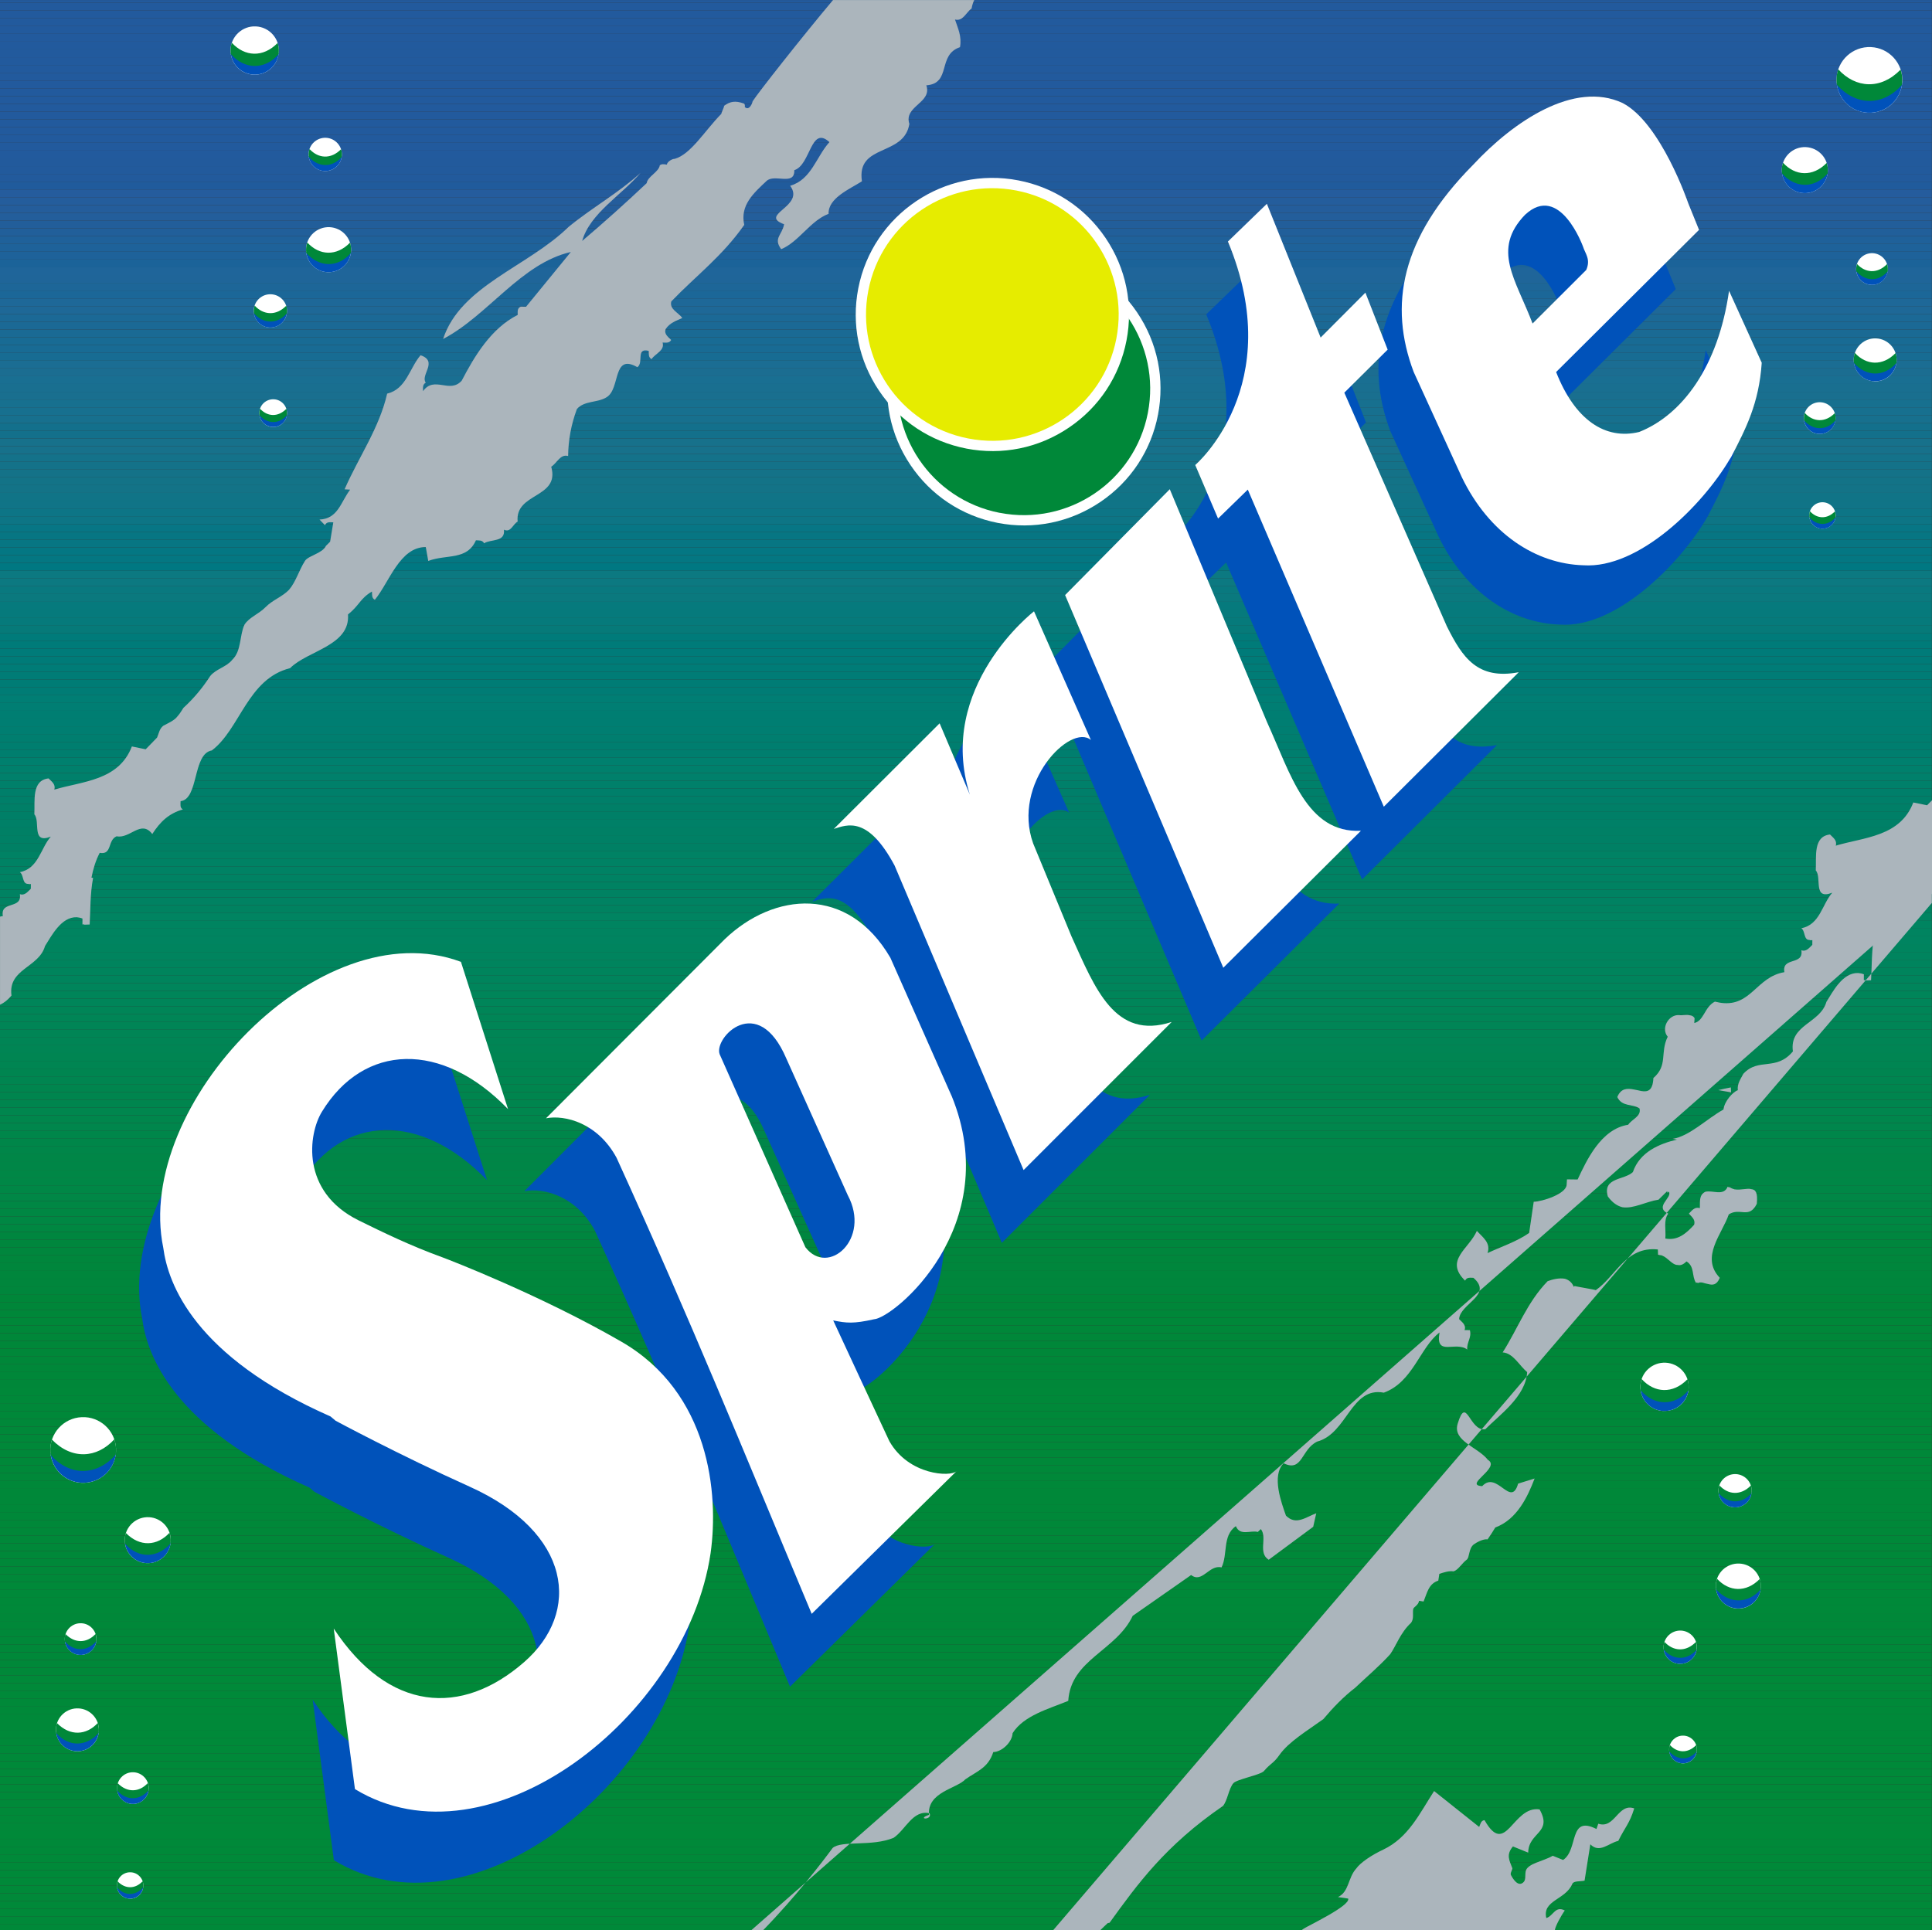 <?xml version="1.0" encoding="UTF-8" standalone="no"?>
<!-- Creator: CorelDRAW -->

<svg
   xmlns:dc="http://purl.org/dc/elements/1.1/"
   xmlns:cc="http://creativecommons.org/ns#"
   xmlns:rdf="http://www.w3.org/1999/02/22-rdf-syntax-ns#"
   xmlns:svg="http://www.w3.org/2000/svg"
   xmlns="http://www.w3.org/2000/svg"
   xmlns:sodipodi="http://sodipodi.sourceforge.net/DTD/sodipodi-0.dtd"
   xmlns:inkscape="http://www.inkscape.org/namespaces/inkscape"
   xml:space="preserve"
   width="40.611mm"
   height="40.583mm"
   style="clip-rule:evenodd;fill-rule:evenodd;image-rendering:optimizeQuality;shape-rendering:geometricPrecision;text-rendering:geometricPrecision"
   viewBox="0 0 40.611 40.583"
   id="svg2"
   version="1.1"
   inkscape:version="0.91 r13725"
   sodipodi:docname="Sprite Logo.svg"><rect x="0" y="0" width="40.611" height="40.583" fill="#333333" stroke="none"/><sodipodi:namedview
     pagecolor="#ffffff"
     bordercolor="#666666"
     borderopacity="1"
     objecttolerance="10"
     gridtolerance="10"
     guidetolerance="10"
     inkscape:pageopacity="0"
     inkscape:pageshadow="2"
     inkscape:window-width="1366"
     inkscape:window-height="705"
     id="namedview718"
     showgrid="false"
     inkscape:zoom="7.1762364"
     inkscape:cx="123.92523"
     inkscape:cy="80.283597"
     inkscape:window-x="-8"
     inkscape:window-y="-8"
     inkscape:window-maximized="1"
     inkscape:current-layer="svg2"
     fit-margin-top="0"
     fit-margin-left="0"
     fit-margin-right="0"
     fit-margin-bottom="0" /><defs
     id="defs4"><style
       type="text/css"
       id="style6"><![CDATA[
    .fil109 {fill:#0052BA}
    .fil63 {fill:#007882}
    .fil53 {fill:#007B78}
    .fil54 {fill:#007B79}
    .fil55 {fill:#007B7A}
    .fil50 {fill:#007C75}
    .fil51 {fill:#007C76}
    .fil52 {fill:#007C77}
    .fil44 {fill:#007E6E}
    .fil45 {fill:#007E6F}
    .fil46 {fill:#007E71}
    .fil47 {fill:#007E72}
    .fil48 {fill:#007E73}
    .fil49 {fill:#007E74}
    .fil37 {fill:#007F67}
    .fil38 {fill:#007F69}
    .fil39 {fill:#007F6A}
    .fil34 {fill:#008064}
    .fil35 {fill:#008065}
    .fil36 {fill:#008067}
    .fil40 {fill:#00806A}
    .fil41 {fill:#00806B}
    .fil42 {fill:#00806C}
    .fil43 {fill:#00806E}
    .fil30 {fill:#008260}
    .fil31 {fill:#008262}
    .fil32 {fill:#008263}
    .fil33 {fill:#008264}
    .fil25 {fill:#00845C}
    .fil26 {fill:#00845D}
    .fil27 {fill:#00845E}
    .fil28 {fill:#008460}
    .fil29 {fill:#008461}
    .fil16 {fill:#00854E}
    .fil17 {fill:#008550}
    .fil18 {fill:#008552}
    .fil19 {fill:#008554}
    .fil20 {fill:#008555}
    .fil21 {fill:#008556}
    .fil22 {fill:#008557}
    .fil23 {fill:#008559}
    .fil24 {fill:#00855B}
    .fil3 {fill:#008639}
    .fil4 {fill:#00863C}
    .fil5 {fill:#00863D}
    .fil6 {fill:#00863F}
    .fil11 {fill:#008647}
    .fil12 {fill:#008649}
    .fil13 {fill:#00864A}
    .fil14 {fill:#00864C}
    .fil15 {fill:#00864E}
    .fil2 {fill:#008739}
    .fil7 {fill:#008741}
    .fil8 {fill:#008743}
    .fil9 {fill:#008744}
    .fil10 {fill:#008746}
    .fil1 {fill:#008839}
    .fil0 {fill:#008939}
    .fil64 {fill:#047782}
    .fil65 {fill:#047783}
    .fil56 {fill:#067A79}
    .fil57 {fill:#067A7B}
    .fil58 {fill:#067A7C}
    .fil59 {fill:#067A7D}
    .fil66 {fill:#077683}
    .fil67 {fill:#077685}
    .fil61 {fill:#09797F}
    .fil60 {fill:#0A797E}
    .fil62 {fill:#0C7981}
    .fil68 {fill:#0D7585}
    .fil69 {fill:#0D7586}
    .fil70 {fill:#107487}
    .fil76 {fill:#13708B}
    .fil77 {fill:#13708C}
    .fil71 {fill:#137387}
    .fil72 {fill:#147288}
    .fil73 {fill:#147289}
    .fil74 {fill:#14728A}
    .fil85 {fill:#176C93}
    .fil78 {fill:#17708E}
    .fil79 {fill:#17708F}
    .fil75 {fill:#17718B}
    .fil86 {fill:#186B94}
    .fil80 {fill:#196F8F}
    .fil81 {fill:#196F90}
    .fil82 {fill:#196F92}
    .fil87 {fill:#1A6A94}
    .fil96 {fill:#1B6399}
    .fil92 {fill:#1B6798}
    .fil88 {fill:#1B6995}
    .fil89 {fill:#1B6996}
    .fil83 {fill:#1B6D91}
    .fil84 {fill:#1B6D93}
    .fil93 {fill:#1D6698}
    .fil97 {fill:#1E629A}
    .fil90 {fill:#1E6897}
    .fil91 {fill:#1E6898}
    .fil98 {fill:#1F619A}
    .fil94 {fill:#1F6599}
    .fil95 {fill:#1F659A}
    .fil105 {fill:#205B9C}
    .fil99 {fill:#215F9A}
    .fil106 {fill:#225A9C}
    .fil107 {fill:#225A9D}
    .fil100 {fill:#225E9A}
    .fil101 {fill:#235E9B}
    .fil102 {fill:#245D9B}
    .fil103 {fill:#245D9C}
    .fil104 {fill:#255C9D}
    .fil110 {fill:#008839}
    .fil111 {fill:#ABB5BC}
    .fil112 {fill:#E6EC00}
    .fil108 {fill:white}
   ]]></style></defs><g
     id="Layer_x0020_1"
     transform="translate(-0.022,-256.405)"><polygon
       class="fil0"
       points="0.022,296.988 0.022,296.867 40.63,296.867 40.63,296.988 "
       id="polygon10"
       style="fill:#008939" /><polygon
       class="fil0"
       points="0.022,296.867 0.022,296.703 40.63,296.703 40.63,296.867 "
       id="polygon12"
       style="fill:#008939" /><polygon
       class="fil0"
       points="0.022,296.703 0.022,296.54 40.63,296.54 40.63,296.703 "
       id="polygon14"
       style="fill:#008939" /><polygon
       class="fil0"
       points="0.022,296.54 0.022,296.376 40.63,296.376 40.63,296.54 "
       id="polygon16"
       style="fill:#008939" /><polygon
       class="fil0"
       points="0.022,296.376 0.022,296.213 40.63,296.213 40.63,296.376 "
       id="polygon18"
       style="fill:#008939" /><polygon
       class="fil0"
       points="0.022,296.213 0.022,296.049 40.63,296.049 40.63,296.213 "
       id="polygon20"
       style="fill:#008939" /><polygon
       class="fil0"
       points="0.022,296.049 0.022,295.885 40.63,295.885 40.63,296.049 "
       id="polygon22"
       style="fill:#008939" /><polygon
       class="fil0"
       points="0.022,295.885 0.022,295.722 40.63,295.722 40.63,295.885 "
       id="polygon24"
       style="fill:#008939" /><polygon
       class="fil0"
       points="0.022,295.722 0.022,295.558 40.63,295.558 40.63,295.722 "
       id="polygon26"
       style="fill:#008939" /><polygon
       class="fil0"
       points="0.022,295.558 0.022,295.395 40.63,295.395 40.63,295.558 "
       id="polygon28"
       style="fill:#008939" /><polygon
       class="fil0"
       points="0.022,295.395 0.022,295.231 40.63,295.231 40.63,295.395 "
       id="polygon30"
       style="fill:#008939" /><polygon
       class="fil0"
       points="0.022,295.231 0.022,295.068 40.63,295.068 40.63,295.231 "
       id="polygon32"
       style="fill:#008939" /><polygon
       class="fil0"
       points="0.022,295.068 0.022,294.904 40.63,294.904 40.63,295.068 "
       id="polygon34"
       style="fill:#008939" /><polygon
       class="fil0"
       points="0.022,294.904 0.022,294.74 40.63,294.74 40.63,294.904 "
       id="polygon36"
       style="fill:#008939" /><polygon
       class="fil0"
       points="0.022,294.74 0.022,294.577 40.63,294.577 40.63,294.74 "
       id="polygon38"
       style="fill:#008939" /><polygon
       class="fil0"
       points="0.022,294.577 0.022,294.413 40.63,294.413 40.63,294.577 "
       id="polygon40"
       style="fill:#008939" /><polygon
       class="fil0"
       points="0.022,294.413 0.022,294.25 40.63,294.25 40.63,294.413 "
       id="polygon42"
       style="fill:#008939" /><polygon
       class="fil0"
       points="0.022,294.25 0.022,294.086 40.63,294.086 40.63,294.25 "
       id="polygon44"
       style="fill:#008939" /><polygon
       class="fil0"
       points="0.022,294.086 0.022,293.923 40.63,293.923 40.63,294.086 "
       id="polygon46"
       style="fill:#008939" /><polygon
       class="fil0"
       points="0.022,293.923 0.022,293.759 40.63,293.759 40.63,293.923 "
       id="polygon48"
       style="fill:#008939" /><polygon
       class="fil0"
       points="0.022,293.759 0.022,293.595 40.63,293.595 40.63,293.759 "
       id="polygon50"
       style="fill:#008939" /><polygon
       class="fil0"
       points="0.022,293.595 0.022,293.432 40.63,293.432 40.63,293.595 "
       id="polygon52"
       style="fill:#008939" /><polygon
       class="fil0"
       points="0.022,293.432 0.022,293.268 40.63,293.268 40.63,293.432 "
       id="polygon54"
       style="fill:#008939" /><polygon
       class="fil0"
       points="0.022,293.268 0.022,293.105 40.63,293.105 40.63,293.268 "
       id="polygon56"
       style="fill:#008939" /><polygon
       class="fil0"
       points="0.022,293.105 0.022,292.941 40.63,292.941 40.63,293.105 "
       id="polygon58"
       style="fill:#008939" /><polygon
       class="fil0"
       points="0.022,292.941 0.022,292.777 40.63,292.777 40.63,292.941 "
       id="polygon60"
       style="fill:#008939" /><polygon
       class="fil0"
       points="0.022,292.777 0.022,292.614 40.63,292.614 40.63,292.777 "
       id="polygon62"
       style="fill:#008939" /><polygon
       class="fil0"
       points="0.022,292.614 0.022,292.45 40.63,292.45 40.63,292.614 "
       id="polygon64"
       style="fill:#008939" /><polygon
       class="fil0"
       points="0.022,292.45 0.022,292.287 40.63,292.287 40.63,292.45 "
       id="polygon66"
       style="fill:#008939" /><polygon
       class="fil0"
       points="0.022,292.287 0.022,292.123 40.63,292.123 40.63,292.287 "
       id="polygon68"
       style="fill:#008939" /><polygon
       class="fil0"
       points="0.022,292.123 0.022,291.96 40.63,291.96 40.63,292.123 "
       id="polygon70"
       style="fill:#008939" /><polygon
       class="fil0"
       points="0.022,291.96 0.022,291.796 40.63,291.796 40.63,291.96 "
       id="polygon72"
       style="fill:#008939" /><polygon
       class="fil0"
       points="0.022,291.796 0.022,291.632 40.63,291.632 40.63,291.796 "
       id="polygon74"
       style="fill:#008939" /><polygon
       class="fil1"
       points="0.022,291.632 0.022,291.469 40.63,291.469 40.63,291.632 "
       id="polygon76"
       style="fill:#008839" /><polygon
       class="fil1"
       points="0.022,291.469 0.022,291.305 40.63,291.305 40.63,291.469 "
       id="polygon78"
       style="fill:#008839" /><polygon
       class="fil1"
       points="0.022,291.305 0.022,291.142 40.63,291.142 40.63,291.305 "
       id="polygon80"
       style="fill:#008839" /><polygon
       class="fil1"
       points="0.022,291.142 0.022,290.978 40.63,290.978 40.63,291.142 "
       id="polygon82"
       style="fill:#008839" /><polygon
       class="fil1"
       points="0.022,290.978 0.022,290.815 40.63,290.815 40.63,290.978 "
       id="polygon84"
       style="fill:#008839" /><polygon
       class="fil1"
       points="0.022,290.815 0.022,290.651 40.63,290.651 40.63,290.815 "
       id="polygon86"
       style="fill:#008839" /><polygon
       class="fil1"
       points="0.022,290.651 0.022,290.487 40.63,290.487 40.63,290.651 "
       id="polygon88"
       style="fill:#008839" /><polygon
       class="fil1"
       points="0.022,290.487 0.022,290.324 40.63,290.324 40.63,290.487 "
       id="polygon90"
       style="fill:#008839" /><polygon
       class="fil0"
       points="0.022,290.324 0.022,290.16 40.63,290.16 40.63,290.324 "
       id="polygon92"
       style="fill:#008939" /><polygon
       class="fil0"
       points="0.022,290.16 0.022,289.997 40.63,289.997 40.63,290.16 "
       id="polygon94"
       style="fill:#008939" /><polygon
       class="fil0"
       points="0.022,289.997 0.022,289.833 40.63,289.833 40.63,289.997 "
       id="polygon96"
       style="fill:#008939" /><polygon
       class="fil0"
       points="0.022,289.833 0.022,289.669 40.63,289.669 40.63,289.833 "
       id="polygon98"
       style="fill:#008939" /><polygon
       class="fil1"
       points="0.022,289.669 0.022,289.506 40.63,289.506 40.63,289.669 "
       id="polygon100"
       style="fill:#008839" /><polygon
       class="fil1"
       points="0.022,289.506 0.022,289.342 40.63,289.342 40.63,289.506 "
       id="polygon102"
       style="fill:#008839" /><polygon
       class="fil1"
       points="0.022,289.342 0.022,289.179 40.63,289.179 40.63,289.342 "
       id="polygon104"
       style="fill:#008839" /><polygon
       class="fil1"
       points="0.022,289.179 0.022,289.015 40.63,289.015 40.63,289.179 "
       id="polygon106"
       style="fill:#008839" /><polygon
       class="fil1"
       points="0.022,289.015 0.022,288.851 40.63,288.851 40.63,289.015 "
       id="polygon108"
       style="fill:#008839" /><polygon
       class="fil1"
       points="0.022,288.851 0.022,288.688 40.63,288.688 40.63,288.851 "
       id="polygon110"
       style="fill:#008839" /><polygon
       class="fil1"
       points="0.022,288.688 0.022,288.524 40.63,288.524 40.63,288.688 "
       id="polygon112"
       style="fill:#008839" /><polygon
       class="fil1"
       points="0.022,288.524 0.022,288.361 40.63,288.361 40.63,288.524 "
       id="polygon114"
       style="fill:#008839" /><polygon
       class="fil1"
       points="0.022,288.361 0.022,288.197 40.63,288.197 40.63,288.361 "
       id="polygon116"
       style="fill:#008839" /><polygon
       class="fil1"
       points="0.022,288.197 0.022,288.034 40.63,288.034 40.63,288.197 "
       id="polygon118"
       style="fill:#008839" /><polygon
       class="fil1"
       points="0.022,288.034 0.022,287.87 40.63,287.87 40.63,288.034 "
       id="polygon120"
       style="fill:#008839" /><polygon
       class="fil1"
       points="0.022,287.87 0.022,287.707 40.63,287.707 40.63,287.87 "
       id="polygon122"
       style="fill:#008839" /><polygon
       class="fil1"
       points="0.022,287.707 0.022,287.543 40.63,287.543 40.63,287.707 "
       id="polygon124"
       style="fill:#008839" /><polygon
       class="fil1"
       points="0.022,287.543 0.022,287.379 40.63,287.379 40.63,287.543 "
       id="polygon126"
       style="fill:#008839" /><polygon
       class="fil1"
       points="0.022,287.379 0.022,287.216 40.63,287.216 40.63,287.379 "
       id="polygon128"
       style="fill:#008839" /><polygon
       class="fil1"
       points="0.022,287.216 0.022,287.052 40.63,287.052 40.63,287.216 "
       id="polygon130"
       style="fill:#008839" /><polygon
       class="fil1"
       points="0.022,287.052 0.022,286.889 40.63,286.889 40.63,287.052 "
       id="polygon132"
       style="fill:#008839" /><polygon
       class="fil1"
       points="0.022,286.889 0.022,286.725 40.63,286.725 40.63,286.889 "
       id="polygon134"
       style="fill:#008839" /><polygon
       class="fil1"
       points="0.022,286.725 0.022,286.561 40.63,286.561 40.63,286.725 "
       id="polygon136"
       style="fill:#008839" /><polygon
       class="fil1"
       points="0.022,286.561 0.022,286.398 40.63,286.398 40.63,286.561 "
       id="polygon138"
       style="fill:#008839" /><polygon
       class="fil1"
       points="0.022,286.398 0.022,286.234 40.63,286.234 40.63,286.398 "
       id="polygon140"
       style="fill:#008839" /><polygon
       class="fil1"
       points="0.022,286.234 0.022,286.071 40.63,286.071 40.63,286.234 "
       id="polygon142"
       style="fill:#008839" /><polygon
       class="fil1"
       points="0.022,286.071 0.022,285.907 40.63,285.907 40.63,286.071 "
       id="polygon144"
       style="fill:#008839" /><polygon
       class="fil1"
       points="0.022,285.907 0.022,285.744 40.63,285.744 40.63,285.907 "
       id="polygon146"
       style="fill:#008839" /><polygon
       class="fil1"
       points="0.022,285.744 0.022,285.58 40.63,285.58 40.63,285.744 "
       id="polygon148"
       style="fill:#008839" /><polygon
       class="fil2"
       points="0.022,285.58 0.022,285.416 40.63,285.416 40.63,285.58 "
       id="polygon150"
       style="fill:#008739" /><polygon
       class="fil2"
       points="0.022,285.416 0.022,285.253 40.63,285.253 40.63,285.416 "
       id="polygon152"
       style="fill:#008739" /><polygon
       class="fil2"
       points="0.022,285.253 0.022,285.089 40.63,285.089 40.63,285.253 "
       id="polygon154"
       style="fill:#008739" /><polygon
       class="fil2"
       points="0.022,285.089 0.022,284.926 40.63,284.926 40.63,285.089 "
       id="polygon156"
       style="fill:#008739" /><polygon
       class="fil2"
       points="0.022,284.926 0.022,284.762 40.63,284.762 40.63,284.926 "
       id="polygon158"
       style="fill:#008739" /><polygon
       class="fil2"
       points="0.022,284.762 0.022,284.599 40.63,284.599 40.63,284.762 "
       id="polygon160"
       style="fill:#008739" /><polygon
       class="fil2"
       points="0.022,284.599 0.022,284.435 40.63,284.435 40.63,284.599 "
       id="polygon162"
       style="fill:#008739" /><polygon
       class="fil2"
       points="0.022,284.435 0.022,284.271 40.63,284.271 40.63,284.435 "
       id="polygon164"
       style="fill:#008739" /><polygon
       class="fil2"
       points="0.022,284.271 0.022,284.108 40.63,284.108 40.63,284.271 "
       id="polygon166"
       style="fill:#008739" /><polygon
       class="fil2"
       points="0.022,284.108 0.022,283.944 40.63,283.944 40.63,284.108 "
       id="polygon168"
       style="fill:#008739" /><polygon
       class="fil3"
       points="0.022,283.944 0.022,283.781 40.63,283.781 40.63,283.944 "
       id="polygon170"
       style="fill:#008639" /><polygon
       class="fil3"
       points="0.022,283.781 0.022,283.617 40.63,283.617 40.63,283.781 "
       id="polygon172"
       style="fill:#008639" /><polygon
       class="fil4"
       points="0.022,283.617 0.022,283.453 40.63,283.453 40.63,283.617 "
       id="polygon174"
       style="fill:#00863c" /><polygon
       class="fil4"
       points="0.022,283.453 0.022,283.29 40.63,283.29 40.63,283.453 "
       id="polygon176"
       style="fill:#00863c" /><polygon
       class="fil4"
       points="0.022,283.29 0.022,283.126 40.63,283.126 40.63,283.29 "
       id="polygon178"
       style="fill:#00863c" /><polygon
       class="fil4"
       points="0.022,283.126 0.022,282.963 40.63,282.963 40.63,283.126 "
       id="polygon180"
       style="fill:#00863c" /><polygon
       class="fil4"
       points="0.022,282.963 0.022,282.799 40.63,282.799 40.63,282.963 "
       id="polygon182"
       style="fill:#00863c" /><polygon
       class="fil5"
       points="0.022,282.799 0.022,282.635 40.63,282.635 40.63,282.799 "
       id="polygon184"
       style="fill:#00863d" /><polygon
       class="fil5"
       points="0.022,282.635 0.022,282.472 40.63,282.472 40.63,282.635 "
       id="polygon186"
       style="fill:#00863d" /><polygon
       class="fil6"
       points="0.022,282.472 0.022,282.308 40.63,282.308 40.63,282.472 "
       id="polygon188"
       style="fill:#00863f" /><polygon
       class="fil7"
       points="0.022,282.308 0.022,282.145 40.63,282.145 40.63,282.308 "
       id="polygon190"
       style="fill:#008741" /><polygon
       class="fil8"
       points="0.022,282.145 0.022,281.981 40.63,281.981 40.63,282.145 "
       id="polygon192"
       style="fill:#008743" /><polygon
       class="fil8"
       points="0.022,281.981 0.022,281.818 40.63,281.818 40.63,281.981 "
       id="polygon194"
       style="fill:#008743" /><polygon
       class="fil9"
       points="0.022,281.818 0.022,281.654 40.63,281.654 40.63,281.818 "
       id="polygon196"
       style="fill:#008744" /><polygon
       class="fil10"
       points="0.022,281.654 0.022,281.491 40.63,281.491 40.63,281.654 "
       id="polygon198"
       style="fill:#008746" /><polygon
       class="fil10"
       points="0.022,281.491 0.022,281.327 40.63,281.327 40.63,281.491 "
       id="polygon200"
       style="fill:#008746" /><polygon
       class="fil10"
       points="0.022,281.327 0.022,281.163 40.63,281.163 40.63,281.327 "
       id="polygon202"
       style="fill:#008746" /><polygon
       class="fil10"
       points="0.022,281.163 0.022,281 40.63,281 40.63,281.163 "
       id="polygon204"
       style="fill:#008746" /><polygon
       class="fil11"
       points="0.022,281 0.022,280.836 40.63,280.836 40.63,281 "
       id="polygon206"
       style="fill:#008647" /><polygon
       class="fil11"
       points="0.022,280.836 0.022,280.673 40.63,280.673 40.63,280.836 "
       id="polygon208"
       style="fill:#008647" /><polygon
       class="fil12"
       points="0.022,280.673 0.022,280.509 40.63,280.509 40.63,280.673 "
       id="polygon210"
       style="fill:#008649" /><polygon
       class="fil12"
       points="0.022,280.509 0.022,280.345 40.63,280.345 40.63,280.509 "
       id="polygon212"
       style="fill:#008649" /><polygon
       class="fil13"
       points="0.022,280.345 0.022,280.182 40.63,280.182 40.63,280.345 "
       id="polygon214"
       style="fill:#00864a" /><polygon
       class="fil14"
       points="0.022,280.182 0.022,280.018 40.63,280.018 40.63,280.182 "
       id="polygon216"
       style="fill:#00864c" /><polygon
       class="fil14"
       points="0.022,280.018 0.022,279.855 40.63,279.855 40.63,280.018 "
       id="polygon218"
       style="fill:#00864c" /><polygon
       class="fil15"
       points="0.022,279.855 0.022,279.691 40.63,279.691 40.63,279.855 "
       id="polygon220"
       style="fill:#00864e" /><polygon
       class="fil16"
       points="0.022,279.691 0.022,279.528 40.63,279.528 40.63,279.691 "
       id="polygon222"
       style="fill:#00854e" /><polygon
       class="fil16"
       points="0.022,279.528 0.022,279.364 40.63,279.364 40.63,279.528 "
       id="polygon224"
       style="fill:#00854e" /><polygon
       class="fil16"
       points="0.022,279.364 0.022,279.2 40.63,279.2 40.63,279.364 "
       id="polygon226"
       style="fill:#00854e" /><polygon
       class="fil17"
       points="0.022,279.2 0.022,279.037 40.63,279.037 40.63,279.2 "
       id="polygon228"
       style="fill:#008550" /><polygon
       class="fil17"
       points="0.022,279.037 0.022,278.873 40.63,278.873 40.63,279.037 "
       id="polygon230"
       style="fill:#008550" /><polygon
       class="fil18"
       points="0.022,278.873 0.022,278.71 40.63,278.71 40.63,278.873 "
       id="polygon232"
       style="fill:#008552" /><polygon
       class="fil18"
       points="0.022,278.71 0.022,278.546 40.63,278.546 40.63,278.71 "
       id="polygon234"
       style="fill:#008552" /><polygon
       class="fil19"
       points="0.022,278.546 0.022,278.382 40.63,278.382 40.63,278.546 "
       id="polygon236"
       style="fill:#008554" /><polygon
       class="fil20"
       points="0.022,278.382 0.022,278.219 40.63,278.219 40.63,278.382 "
       id="polygon238"
       style="fill:#008555" /><polygon
       class="fil20"
       points="0.022,278.219 0.022,278.055 40.63,278.055 40.63,278.219 "
       id="polygon240"
       style="fill:#008555" /><polygon
       class="fil21"
       points="0.022,278.055 0.022,277.892 40.63,277.892 40.63,278.055 "
       id="polygon242"
       style="fill:#008556" /><polygon
       class="fil21"
       points="0.022,277.892 0.022,277.728 40.63,277.728 40.63,277.892 "
       id="polygon244"
       style="fill:#008556" /><polygon
       class="fil22"
       points="0.022,277.728 0.022,277.565 40.63,277.565 40.63,277.728 "
       id="polygon246"
       style="fill:#008557" /><polygon
       class="fil23"
       points="0.022,277.565 0.022,277.401 40.63,277.401 40.63,277.565 "
       id="polygon248"
       style="fill:#008559" /><polygon
       class="fil23"
       points="0.022,277.401 0.022,277.237 40.63,277.237 40.63,277.401 "
       id="polygon250"
       style="fill:#008559" /><polygon
       class="fil24"
       points="0.022,277.237 0.022,277.074 40.63,277.074 40.63,277.237 "
       id="polygon252"
       style="fill:#00855b" /><polygon
       class="fil25"
       points="0.022,277.074 0.022,276.91 40.63,276.91 40.63,277.074 "
       id="polygon254"
       style="fill:#00845c" /><polygon
       class="fil25"
       points="0.022,276.91 0.022,276.747 40.63,276.747 40.63,276.91 "
       id="polygon256"
       style="fill:#00845c" /><polygon
       class="fil26"
       points="0.022,276.747 0.022,276.583 40.63,276.583 40.63,276.747 "
       id="polygon258"
       style="fill:#00845d" /><polygon
       class="fil27"
       points="0.022,276.583 0.022,276.42 40.63,276.42 40.63,276.583 "
       id="polygon260"
       style="fill:#00845e" /><polygon
       class="fil27"
       points="0.022,276.42 0.022,276.256 40.63,276.256 40.63,276.42 "
       id="polygon262"
       style="fill:#00845e" /><polygon
       class="fil28"
       points="0.022,276.256 0.022,276.092 40.63,276.092 40.63,276.256 "
       id="polygon264"
       style="fill:#008460" /><polygon
       class="fil28"
       points="0.022,276.092 0.022,275.929 40.63,275.929 40.63,276.092 "
       id="polygon266"
       style="fill:#008460" /><polygon
       class="fil28"
       points="0.022,275.929 0.022,275.765 40.63,275.765 40.63,275.929 "
       id="polygon268"
       style="fill:#008460" /><polygon
       class="fil29"
       points="0.022,275.765 0.022,275.602 40.63,275.602 40.63,275.765 "
       id="polygon270"
       style="fill:#008461" /><polygon
       class="fil30"
       points="0.022,275.602 0.022,275.438 40.63,275.438 40.63,275.602 "
       id="polygon272"
       style="fill:#008260" /><polygon
       class="fil31"
       points="0.022,275.438 0.022,275.274 40.63,275.274 40.63,275.438 "
       id="polygon274"
       style="fill:#008262" /><polygon
       class="fil31"
       points="0.022,275.274 0.022,275.111 40.63,275.111 40.63,275.274 "
       id="polygon276"
       style="fill:#008262" /><polygon
       class="fil31"
       points="0.022,275.111 0.022,274.947 40.63,274.947 40.63,275.111 "
       id="polygon278"
       style="fill:#008262" /><polygon
       class="fil32"
       points="0.022,274.947 0.022,274.784 40.63,274.784 40.63,274.947 "
       id="polygon280"
       style="fill:#008263" /><polygon
       class="fil33"
       points="0.022,274.784 0.022,274.62 40.63,274.62 40.63,274.784 "
       id="polygon282"
       style="fill:#008264" /><polygon
       class="fil33"
       points="0.022,274.62 0.022,274.457 40.63,274.457 40.63,274.62 "
       id="polygon284"
       style="fill:#008264" /><polygon
       class="fil33"
       points="0.022,274.457 0.022,274.293 40.63,274.293 40.63,274.457 "
       id="polygon286"
       style="fill:#008264" /><polygon
       class="fil34"
       points="0.022,274.293 0.022,274.13 40.63,274.13 40.63,274.293 "
       id="polygon288"
       style="fill:#008064" /><polygon
       class="fil35"
       points="0.022,274.13 0.022,273.966 40.63,273.966 40.63,274.13 "
       id="polygon290"
       style="fill:#008065" /><polygon
       class="fil35"
       points="0.022,273.966 0.022,273.802 40.63,273.802 40.63,273.966 "
       id="polygon292"
       style="fill:#008065" /><polygon
       class="fil36"
       points="0.022,273.802 0.022,273.639 40.63,273.639 40.63,273.802 "
       id="polygon294"
       style="fill:#008067" /><polygon
       class="fil37"
       points="0.022,273.639 0.022,273.475 40.63,273.475 40.63,273.639 "
       id="polygon296"
       style="fill:#007f67" /><polygon
       class="fil37"
       points="0.022,273.475 0.022,273.312 40.63,273.312 40.63,273.475 "
       id="polygon298"
       style="fill:#007f67" /><polygon
       class="fil38"
       points="0.022,273.312 0.022,273.148 40.63,273.148 40.63,273.312 "
       id="polygon300"
       style="fill:#007f69" /><polygon
       class="fil39"
       points="0.022,273.148 0.022,272.984 40.63,272.984 40.63,273.148 "
       id="polygon302"
       style="fill:#007f6a" /><polygon
       class="fil40"
       points="0.022,272.984 0.022,272.821 40.63,272.821 40.63,272.984 "
       id="polygon304"
       style="fill:#00806a" /><polygon
       class="fil41"
       points="0.022,272.821 0.022,272.657 40.63,272.657 40.63,272.821 "
       id="polygon306"
       style="fill:#00806b" /><polygon
       class="fil42"
       points="0.022,272.657 0.022,272.494 40.63,272.494 40.63,272.657 "
       id="polygon308"
       style="fill:#00806c" /><polygon
       class="fil43"
       points="0.022,272.494 0.022,272.33 40.63,272.33 40.63,272.494 "
       id="polygon310"
       style="fill:#00806e" /><polygon
       class="fil44"
       points="0.022,272.33 0.022,272.166 40.63,272.166 40.63,272.33 "
       id="polygon312"
       style="fill:#007e6e" /><polygon
       class="fil45"
       points="0.022,272.166 0.022,272.003 40.63,272.003 40.63,272.166 "
       id="polygon314"
       style="fill:#007e6f" /><polygon
       class="fil45"
       points="0.022,272.003 0.022,271.839 40.63,271.839 40.63,272.003 "
       id="polygon316"
       style="fill:#007e6f" /><polygon
       class="fil46"
       points="0.022,271.839 0.022,271.676 40.63,271.676 40.63,271.839 "
       id="polygon318"
       style="fill:#007e71" /><polygon
       class="fil47"
       points="0.022,271.676 0.022,271.512 40.63,271.512 40.63,271.676 "
       id="polygon320"
       style="fill:#007e72" /><polygon
       class="fil47"
       points="0.022,271.512 0.022,271.349 40.63,271.349 40.63,271.512 "
       id="polygon322"
       style="fill:#007e72" /><polygon
       class="fil48"
       points="0.022,271.349 0.022,271.185 40.63,271.185 40.63,271.349 "
       id="polygon324"
       style="fill:#007e73" /><polygon
       class="fil49"
       points="0.022,271.185 0.022,271.022 40.63,271.022 40.63,271.185 "
       id="polygon326"
       style="fill:#007e74" /><polygon
       class="fil50"
       points="0.022,271.022 0.022,270.858 40.63,270.858 40.63,271.022 "
       id="polygon328"
       style="fill:#007c75" /><polygon
       class="fil50"
       points="0.022,270.858 0.022,270.694 40.63,270.694 40.63,270.858 "
       id="polygon330"
       style="fill:#007c75" /><polygon
       class="fil51"
       points="0.022,270.694 0.022,270.531 40.63,270.531 40.63,270.694 "
       id="polygon332"
       style="fill:#007c76" /><polygon
       class="fil52"
       points="0.022,270.531 0.022,270.367 40.63,270.367 40.63,270.531 "
       id="polygon334"
       style="fill:#007c77" /><polygon
       class="fil53"
       points="0.022,270.367 0.022,270.204 40.63,270.204 40.63,270.367 "
       id="polygon336"
       style="fill:#007b78" /><polygon
       class="fil54"
       points="0.022,270.204 0.022,270.04 40.63,270.04 40.63,270.204 "
       id="polygon338"
       style="fill:#007b79" /><polygon
       class="fil54"
       points="0.022,270.04 0.022,269.876 40.63,269.876 40.63,270.04 "
       id="polygon340"
       style="fill:#007b79" /><polygon
       class="fil55"
       points="0.022,269.876 0.022,269.713 40.63,269.713 40.63,269.876 "
       id="polygon342"
       style="fill:#007b7a" /><polygon
       class="fil56"
       points="0.022,269.713 0.022,269.549 40.63,269.549 40.63,269.713 "
       id="polygon344"
       style="fill:#067a79" /><polygon
       class="fil57"
       points="0.022,269.549 0.022,269.386 40.63,269.386 40.63,269.549 "
       id="polygon346"
       style="fill:#067a7b" /><polygon
       class="fil58"
       points="0.022,269.386 0.022,269.222 40.63,269.222 40.63,269.386 "
       id="polygon348"
       style="fill:#067a7c" /><polygon
       class="fil59"
       points="0.022,269.222 0.022,269.058 40.63,269.058 40.63,269.222 "
       id="polygon350"
       style="fill:#067a7d" /><polygon
       class="fil60"
       points="0.022,269.058 0.022,268.895 40.63,268.895 40.63,269.058 "
       id="polygon352"
       style="fill:#0a797e" /><polygon
       class="fil61"
       points="0.022,268.895 0.022,268.731 40.63,268.731 40.63,268.895 "
       id="polygon354"
       style="fill:#09797f" /><polygon
       class="fil62"
       points="0.022,268.731 0.022,268.568 40.63,268.568 40.63,268.731 "
       id="polygon356"
       style="fill:#0c7981" /><polygon
       class="fil62"
       points="0.022,268.568 0.022,268.404 40.63,268.404 40.63,268.568 "
       id="polygon358"
       style="fill:#0c7981" /><polygon
       class="fil63"
       points="0.022,268.404 0.022,268.241 40.63,268.241 40.63,268.404 "
       id="polygon360"
       style="fill:#007882" /><polygon
       class="fil64"
       points="0.022,268.241 0.022,268.077 40.63,268.077 40.63,268.241 "
       id="polygon362"
       style="fill:#047782" /><polygon
       class="fil65"
       points="0.022,268.077 0.022,267.914 40.63,267.914 40.63,268.077 "
       id="polygon364"
       style="fill:#047783" /><polygon
       class="fil66"
       points="0.022,267.914 0.022,267.75 40.63,267.75 40.63,267.914 "
       id="polygon366"
       style="fill:#077683" /><polygon
       class="fil66"
       points="0.022,267.75 0.022,267.586 40.63,267.586 40.63,267.75 "
       id="polygon368"
       style="fill:#077683" /><polygon
       class="fil67"
       points="0.022,267.586 0.022,267.423 40.63,267.423 40.63,267.586 "
       id="polygon370"
       style="fill:#077685" /><polygon
       class="fil68"
       points="0.022,267.423 0.022,267.259 40.63,267.259 40.63,267.423 "
       id="polygon372"
       style="fill:#0d7585" /><polygon
       class="fil69"
       points="0.022,267.259 0.022,267.096 40.63,267.096 40.63,267.259 "
       id="polygon374"
       style="fill:#0d7586" /><polygon
       class="fil70"
       points="0.022,267.096 0.022,266.932 40.63,266.932 40.63,267.096 "
       id="polygon376"
       style="fill:#107487" /><polygon
       class="fil70"
       points="0.022,266.932 0.022,266.768 40.63,266.768 40.63,266.932 "
       id="polygon378"
       style="fill:#107487" /><polygon
       class="fil71"
       points="0.022,266.768 0.022,266.605 40.63,266.605 40.63,266.768 "
       id="polygon380"
       style="fill:#137387" /><polygon
       class="fil71"
       points="0.022,266.605 0.022,266.441 40.63,266.441 40.63,266.605 "
       id="polygon382"
       style="fill:#137387" /><polygon
       class="fil72"
       points="0.022,266.441 0.022,266.278 40.63,266.278 40.63,266.441 "
       id="polygon384"
       style="fill:#147288" /><polygon
       class="fil73"
       points="0.022,266.278 0.022,266.114 40.63,266.114 40.63,266.278 "
       id="polygon386"
       style="fill:#147289" /><polygon
       class="fil74"
       points="0.022,266.114 0.022,265.951 40.63,265.951 40.63,266.114 "
       id="polygon388"
       style="fill:#14728a" /><polygon
       class="fil75"
       points="0.022,265.951 0.022,265.787 40.63,265.787 40.63,265.951 "
       id="polygon390"
       style="fill:#17718b" /><polygon
       class="fil75"
       points="0.022,265.787 0.022,265.623 40.63,265.623 40.63,265.787 "
       id="polygon392"
       style="fill:#17718b" /><polygon
       class="fil76"
       points="0.022,265.623 0.022,265.46 40.63,265.46 40.63,265.623 "
       id="polygon394"
       style="fill:#13708b" /><polygon
       class="fil77"
       points="0.022,265.46 0.022,265.296 40.63,265.296 40.63,265.46 "
       id="polygon396"
       style="fill:#13708c" /><polygon
       class="fil78"
       points="0.022,265.296 0.022,265.133 40.63,265.133 40.63,265.296 "
       id="polygon398"
       style="fill:#17708e" /><polygon
       class="fil79"
       points="0.022,265.133 0.022,264.969 40.63,264.969 40.63,265.133 "
       id="polygon400"
       style="fill:#17708f" /><polygon
       class="fil79"
       points="0.022,264.969 0.022,264.805 40.63,264.805 40.63,264.969 "
       id="polygon402"
       style="fill:#17708f" /><polygon
       class="fil80"
       points="0.022,264.805 0.022,264.642 40.63,264.642 40.63,264.805 "
       id="polygon404"
       style="fill:#196f8f" /><polygon
       class="fil81"
       points="0.022,264.642 0.022,264.478 40.63,264.478 40.63,264.642 "
       id="polygon406"
       style="fill:#196f90" /><polygon
       class="fil82"
       points="0.022,264.478 0.022,264.315 40.63,264.315 40.63,264.478 "
       id="polygon408"
       style="fill:#196f92" /><polygon
       class="fil83"
       points="0.022,264.315 0.022,264.151 40.63,264.151 40.63,264.315 "
       id="polygon410"
       style="fill:#1b6d91" /><polygon
       class="fil84"
       points="0.022,264.151 0.022,263.988 40.63,263.988 40.63,264.151 "
       id="polygon412"
       style="fill:#1b6d93" /><polygon
       class="fil85"
       points="0.022,263.988 0.022,263.824 40.63,263.824 40.63,263.988 "
       id="polygon414"
       style="fill:#176c93" /><polygon
       class="fil86"
       points="0.022,263.824 0.022,263.66 40.63,263.66 40.63,263.824 "
       id="polygon416"
       style="fill:#186b94" /><polygon
       class="fil86"
       points="0.022,263.66 0.022,263.497 40.63,263.497 40.63,263.66 "
       id="polygon418"
       style="fill:#186b94" /><polygon
       class="fil87"
       points="0.022,263.497 0.022,263.333 40.63,263.333 40.63,263.497 "
       id="polygon420"
       style="fill:#1a6a94" /><polygon
       class="fil88"
       points="0.022,263.333 0.022,263.17 40.63,263.17 40.63,263.333 "
       id="polygon422"
       style="fill:#1b6995" /><polygon
       class="fil89"
       points="0.022,263.17 0.022,263.006 40.63,263.006 40.63,263.17 "
       id="polygon424"
       style="fill:#1b6996" /><polygon
       class="fil90"
       points="0.022,263.006 0.022,262.842 40.63,262.842 40.63,263.006 "
       id="polygon426"
       style="fill:#1e6897" /><polygon
       class="fil91"
       points="0.022,262.842 0.022,262.679 40.63,262.679 40.63,262.842 "
       id="polygon428"
       style="fill:#1e6898" /><polygon
       class="fil92"
       points="0.022,262.679 0.022,262.515 40.63,262.515 40.63,262.679 "
       id="polygon430"
       style="fill:#1b6798" /><polygon
       class="fil93"
       points="0.022,262.515 0.022,262.352 40.63,262.352 40.63,262.515 "
       id="polygon432"
       style="fill:#1d6698" /><polygon
       class="fil94"
       points="0.022,262.352 0.022,262.188 40.63,262.188 40.63,262.352 "
       id="polygon434"
       style="fill:#1f6599" /><polygon
       class="fil95"
       points="0.022,262.188 0.022,262.025 40.63,262.025 40.63,262.188 "
       id="polygon436"
       style="fill:#1f659a" /><polygon
       class="fil96"
       points="0.022,262.025 0.022,261.861 40.63,261.861 40.63,262.025 "
       id="polygon438"
       style="fill:#1b6399" /><polygon
       class="fil97"
       points="0.022,261.861 0.022,261.697 40.63,261.697 40.63,261.861 "
       id="polygon440"
       style="fill:#1e629a" /><polygon
       class="fil97"
       points="0.022,261.697 0.022,261.534 40.63,261.534 40.63,261.697 "
       id="polygon442"
       style="fill:#1e629a" /><polygon
       class="fil98"
       points="0.022,261.534 0.022,261.37 40.63,261.37 40.63,261.534 "
       id="polygon444"
       style="fill:#1f619a" /><polygon
       class="fil99"
       points="0.022,261.37 0.022,261.207 40.63,261.207 40.63,261.37 "
       id="polygon446"
       style="fill:#215f9a" /><polygon
       class="fil100"
       points="0.022,261.207 0.022,261.043 40.63,261.043 40.63,261.207 "
       id="polygon448"
       style="fill:#225e9a" /><polygon
       class="fil101"
       points="0.022,261.043 0.022,260.88 40.63,260.88 40.63,261.043 "
       id="polygon450"
       style="fill:#235e9b" /><polygon
       class="fil102"
       points="0.022,260.88 0.022,260.716 40.63,260.716 40.63,260.88 "
       id="polygon452"
       style="fill:#245d9b" /><polygon
       class="fil103"
       points="0.022,260.716 0.022,260.552 40.63,260.552 40.63,260.716 "
       id="polygon454"
       style="fill:#245d9c" /><polygon
       class="fil104"
       points="0.022,260.552 0.022,260.389 40.63,260.389 40.63,260.552 "
       id="polygon456"
       style="fill:#255c9d" /><polygon
       class="fil105"
       points="0.022,260.389 0.022,260.225 40.63,260.225 40.63,260.389 "
       id="polygon458"
       style="fill:#205b9c" /><polygon
       class="fil106"
       points="0.022,260.225 0.022,260.062 40.63,260.062 40.63,260.225 "
       id="polygon460"
       style="fill:#225a9c" /><polygon
       class="fil106"
       points="0.022,260.062 0.022,259.898 40.63,259.898 40.63,260.062 "
       id="polygon462"
       style="fill:#225a9c" /><polygon
       class="fil106"
       points="0.022,259.898 0.022,259.735 40.63,259.735 40.63,259.898 "
       id="polygon464"
       style="fill:#225a9c" /><polygon
       class="fil107"
       points="0.022,259.735 0.022,259.571 40.63,259.571 40.63,259.735 "
       id="polygon466"
       style="fill:#225a9d" /><polygon
       class="fil107"
       points="0.022,259.571 0.022,259.407 40.63,259.407 40.63,259.571 "
       id="polygon468"
       style="fill:#225a9d" /><polygon
       class="fil107"
       points="0.022,259.407 0.022,259.244 40.63,259.244 40.63,259.407 "
       id="polygon470"
       style="fill:#225a9d" /><polygon
       class="fil107"
       points="0.022,259.244 0.022,259.08 40.63,259.08 40.63,259.244 "
       id="polygon472"
       style="fill:#225a9d" /><polygon
       class="fil107"
       points="0.022,259.08 0.022,258.917 40.63,258.917 40.63,259.08 "
       id="polygon474"
       style="fill:#225a9d" /><polygon
       class="fil107"
       points="0.022,258.917 0.022,258.753 40.63,258.753 40.63,258.917 "
       id="polygon476"
       style="fill:#225a9d" /><polygon
       class="fil107"
       points="0.022,258.753 0.022,258.589 40.63,258.589 40.63,258.753 "
       id="polygon478"
       style="fill:#225a9d" /><polygon
       class="fil107"
       points="0.022,258.589 0.022,258.426 40.63,258.426 40.63,258.589 "
       id="polygon480"
       style="fill:#225a9d" /><polygon
       class="fil107"
       points="0.022,258.426 0.022,258.262 40.63,258.262 40.63,258.426 "
       id="polygon482"
       style="fill:#225a9d" /><polygon
       class="fil107"
       points="0.022,258.262 0.022,258.099 40.63,258.099 40.63,258.262 "
       id="polygon484"
       style="fill:#225a9d" /><polygon
       class="fil107"
       points="0.022,258.099 0.022,257.935 40.63,257.935 40.63,258.099 "
       id="polygon486"
       style="fill:#225a9d" /><polygon
       class="fil107"
       points="0.022,257.935 0.022,257.772 40.63,257.772 40.63,257.935 "
       id="polygon488"
       style="fill:#225a9d" /><polygon
       class="fil107"
       points="0.022,257.772 0.022,257.608 40.63,257.608 40.63,257.772 "
       id="polygon490"
       style="fill:#225a9d" /><polygon
       class="fil107"
       points="0.022,257.608 0.022,257.444 40.63,257.444 40.63,257.608 "
       id="polygon492"
       style="fill:#225a9d" /><polygon
       class="fil107"
       points="0.022,257.444 0.022,257.281 40.63,257.281 40.63,257.444 "
       id="polygon494"
       style="fill:#225a9d" /><polygon
       class="fil107"
       points="0.022,257.281 0.022,257.117 40.63,257.117 40.63,257.281 "
       id="polygon496"
       style="fill:#225a9d" /><polygon
       class="fil107"
       points="0.022,257.117 0.022,256.954 40.63,256.954 40.63,257.117 "
       id="polygon498"
       style="fill:#225a9d" /><polygon
       class="fil107"
       points="0.022,256.954 0.022,256.79 40.63,256.79 40.63,256.954 "
       id="polygon500"
       style="fill:#225a9d" /><polygon
       class="fil107"
       points="0.022,256.79 0.022,256.627 40.63,256.627 40.63,256.79 "
       id="polygon502"
       style="fill:#225a9d" /><polygon
       class="fil107"
       points="0.022,256.627 0.022,256.463 40.63,256.463 40.63,256.627 "
       id="polygon504"
       style="fill:#225a9d" /><polygon
       class="fil107"
       points="0.022,256.406 40.63,256.406 40.63,256.463 0.022,256.463 "
       id="polygon506"
       style="fill:#225a9d" /><path
       class="fil108"
       d="m 5.353,257.975 c -0.28,-0.013 -0.497,-0.25 -0.484,-0.531 0.013,-0.28 0.251,-0.497 0.53,-0.484 0.281,0.013 0.497,0.25 0.484,0.531 -0.012,0.281 -0.25,0.497 -0.53,0.484 z"
       id="path508"
       inkscape:connector-curvature="0"
       style="fill:#ffffff" /><path
       class="fil109"
       d="m 5.882,257.516 -0.479,0.221 -0.532,-0.223 c 0.023,0.249 0.227,0.448 0.483,0.46 0.272,0.012 0.503,-0.191 0.528,-0.459 z"
       id="path510"
       inkscape:connector-curvature="0"
       style="fill:#0052ba" /><path
       class="fil110"
       d="m 5.878,257.545 c -0.303,0.343 -0.72,0.317 -1.004,-0.003 -0.005,-0.032 -0.006,-0.064 -0.005,-0.098 0.002,-0.049 0.011,-0.096 0.026,-0.14 0.27,0.294 0.657,0.318 0.963,0.004 0.019,0.057 0.028,0.119 0.025,0.183 -8e-4,0.018 -0.003,0.036 -0.005,0.054 z"
       id="path512"
       inkscape:connector-curvature="0"
       style="fill:#008839" /><path
       class="fil108"
       d="m 6.907,262.128 c -0.262,-0.012 -0.464,-0.234 -0.452,-0.495 0.012,-0.261 0.234,-0.463 0.495,-0.452 0.262,0.012 0.464,0.234 0.452,0.495 -0.012,0.262 -0.234,0.463 -0.494,0.452 z"
       id="path514"
       inkscape:connector-curvature="0"
       style="fill:#ffffff" /><path
       class="fil109"
       d="m 7.4,261.7 -0.447,0.207 -0.496,-0.208 c 0.021,0.232 0.211,0.418 0.45,0.429 0.253,0.011 0.469,-0.178 0.493,-0.428 z"
       id="path516"
       inkscape:connector-curvature="0"
       style="fill:#0052ba" /><path
       class="fil110"
       d="m 7.397,261.726 c -0.282,0.321 -0.671,0.296 -0.937,-0.002 -0.004,-0.029 -0.006,-0.06 -0.004,-0.09 0.002,-0.046 0.011,-0.09 0.025,-0.131 0.251,0.275 0.613,0.297 0.898,0.004 0.018,0.053 0.026,0.111 0.023,0.17 -8e-4,0.017 -0.003,0.034 -0.005,0.05 z"
       id="path518"
       inkscape:connector-curvature="0"
       style="fill:#008839" /><path
       class="fil108"
       d="m 6.843,260.001 c -0.193,-0.009 -0.342,-0.172 -0.334,-0.365 0.009,-0.193 0.173,-0.342 0.365,-0.334 0.193,0.009 0.343,0.173 0.334,0.366 -0.009,0.193 -0.172,0.342 -0.365,0.333 z"
       id="path520"
       inkscape:connector-curvature="0"
       style="fill:#ffffff" /><path
       class="fil109"
       d="m 7.207,259.685 -0.33,0.152 -0.367,-0.153 c 0.016,0.172 0.156,0.309 0.333,0.317 0.187,0.008 0.347,-0.132 0.364,-0.316 z"
       id="path522"
       inkscape:connector-curvature="0"
       style="fill:#0052ba" /><path
       class="fil110"
       d="m 7.205,259.705 c -0.209,0.236 -0.496,0.218 -0.692,-0.003 -0.003,-0.022 -0.004,-0.044 -0.004,-0.067 0.002,-0.034 0.008,-0.067 0.019,-0.097 0.185,0.203 0.452,0.22 0.663,0.004 0.013,0.039 0.019,0.082 0.017,0.126 -6e-4,0.013 -0.002,0.025 -0.004,0.037 z"
       id="path524"
       inkscape:connector-curvature="0"
       style="fill:#008839" /><path
       class="fil108"
       d="m 5.69,263.291 c -0.193,-0.009 -0.342,-0.172 -0.334,-0.366 0.009,-0.193 0.172,-0.342 0.365,-0.333 0.193,0.009 0.342,0.173 0.334,0.365 -0.009,0.193 -0.172,0.342 -0.365,0.333 z"
       id="path526"
       inkscape:connector-curvature="0"
       style="fill:#ffffff" /><path
       class="fil109"
       d="m 6.054,262.975 -0.331,0.153 -0.366,-0.154 c 0.016,0.172 0.155,0.309 0.332,0.317 0.188,0.009 0.346,-0.132 0.364,-0.316 z"
       id="path528"
       inkscape:connector-curvature="0"
       style="fill:#0052ba" /><path
       class="fil110"
       d="m 6.052,262.994 c -0.208,0.237 -0.496,0.22 -0.692,-0.001 -0.003,-0.022 -0.004,-0.044 -0.003,-0.067 0.002,-0.034 0.008,-0.066 0.018,-0.096 0.186,0.203 0.453,0.22 0.664,0.003 0.013,0.039 0.019,0.082 0.017,0.126 -6e-4,0.012 -0.002,0.024 -0.004,0.036 z"
       id="path530"
       inkscape:connector-curvature="0"
       style="fill:#008839" /><path
       class="fil108"
       d="m 5.752,265.383 c -0.161,-0.008 -0.286,-0.144 -0.279,-0.305 0.007,-0.161 0.144,-0.285 0.305,-0.278 0.161,0.007 0.284,0.144 0.277,0.305 -0.007,0.161 -0.143,0.285 -0.304,0.278 z"
       id="path532"
       inkscape:connector-curvature="0"
       style="fill:#ffffff" /><path
       class="fil109"
       d="m 6.055,265.119 -0.275,0.127 -0.306,-0.128 c 0.013,0.143 0.13,0.257 0.278,0.264 0.156,0.007 0.289,-0.11 0.303,-0.264 z"
       id="path534"
       inkscape:connector-curvature="0"
       style="fill:#0052ba" /><path
       class="fil110"
       d="m 6.053,265.136 c -0.174,0.198 -0.413,0.182 -0.577,-0.001 -0.003,-0.018 -0.004,-0.037 -0.003,-0.056 0.001,-0.028 0.007,-0.055 0.015,-0.081 0.154,0.169 0.377,0.183 0.553,0.003 0.011,0.033 0.016,0.068 0.014,0.105 -5e-4,0.01 -0.002,0.021 -0.003,0.031 z"
       id="path536"
       inkscape:connector-curvature="0"
       style="fill:#008839" /><path
       class="fil108"
       d="m 39.286,258.776 c -0.382,-0.017 -0.676,-0.34 -0.659,-0.722 0.017,-0.381 0.341,-0.677 0.723,-0.659 0.381,0.017 0.676,0.34 0.659,0.722 -0.018,0.382 -0.34,0.677 -0.722,0.659 z"
       id="path538"
       inkscape:connector-curvature="0"
       style="fill:#ffffff" /><path
       class="fil109"
       d="m 40.005,258.152 -0.652,0.301 -0.724,-0.303 c 0.032,0.338 0.308,0.611 0.657,0.626 0.37,0.017 0.684,-0.26 0.72,-0.624 z"
       id="path540"
       inkscape:connector-curvature="0"
       style="fill:#0052ba" /><path
       class="fil110"
       d="m 40,258.19 c -0.413,0.467 -0.98,0.432 -1.367,-0.004 -0.006,-0.043 -0.009,-0.087 -0.007,-0.132 0.003,-0.067 0.015,-0.131 0.036,-0.192 0.367,0.402 0.895,0.434 1.311,0.006 0.026,0.078 0.038,0.162 0.034,0.248 -0.001,0.025 -0.004,0.05 -0.007,0.074 z"
       id="path542"
       inkscape:connector-curvature="0"
       style="fill:#008839" /><path
       class="fil108"
       d="m 37.938,260.465 c -0.267,-0.012 -0.473,-0.238 -0.461,-0.505 0.012,-0.267 0.238,-0.474 0.505,-0.462 0.267,0.013 0.474,0.239 0.461,0.506 -0.012,0.267 -0.238,0.473 -0.505,0.461 z"
       id="path544"
       inkscape:connector-curvature="0"
       style="fill:#ffffff" /><path
       class="fil109"
       d="m 38.442,260.028 -0.457,0.211 -0.507,-0.212 c 0.022,0.237 0.215,0.427 0.46,0.438 0.259,0.012 0.479,-0.182 0.504,-0.437 z"
       id="path546"
       inkscape:connector-curvature="0"
       style="fill:#0052ba" /><path
       class="fil110"
       d="m 38.438,260.055 c -0.288,0.327 -0.686,0.302 -0.957,-0.002 -0.004,-0.03 -0.006,-0.061 -0.005,-0.093 0.002,-0.047 0.011,-0.092 0.025,-0.134 0.256,0.281 0.625,0.304 0.918,0.005 0.018,0.054 0.027,0.113 0.024,0.174 -8e-4,0.017 -0.003,0.034 -0.005,0.051 z"
       id="path548"
       inkscape:connector-curvature="0"
       style="fill:#008839" /><path
       class="fil108"
       d="m 39.418,264.421 c -0.249,-0.011 -0.441,-0.222 -0.43,-0.471 0.012,-0.249 0.223,-0.442 0.471,-0.43 0.249,0.011 0.441,0.222 0.43,0.471 l -7e-4,0.012 -9e-4,0.012 -0.001,0.011 -0.002,0.011 -0.002,0.011 -0.002,0.011 -0.002,0.011 -0.003,0.011 -0.003,0.011 -0.003,0.011 -0.003,0.011 -0.004,0.011 -0.004,0.01 -0.004,0.01 -0.004,0.01 -0.005,0.01 -0.005,0.01 -0.005,0.01 -0.005,0.01 -0.005,0.009 -0.006,0.009 0,10e-5 -0.006,0.009 -0.006,0.009 -0.006,0.009 -0.007,0.009 -0.007,0.009 -0.007,0.008 -0.007,0.008 -0.007,0.008 -0.007,0.008 -0.008,0.008 -0.008,0.007 -0.008,0.007 -0.008,0.007 -0.009,0.007 0,10e-5 -0.009,0.007 0,1e-4 -0.009,0.006 0,1e-4 -0.009,0.006 -0.009,0.006 -0.009,0.006 -0.009,0.005 -0.009,0.005 0,1e-4 -0.01,0.005 0,10e-5 -0.01,0.005 -0.01,0.005 -0.01,0.004 -0.01,0.004 0,10e-5 -0.01,0.004 -0.01,0.004 -0.011,0.003 -0.011,0.003 -0.011,0.003 0,1e-4 -0.011,0.003 -0.011,0.002 0,10e-5 -0.011,0.002 0,1e-4 -0.011,0.002 0,1e-4 -0.011,0.002 0,10e-5 -0.011,0.001 -0.011,10e-4 0,10e-5 -0.011,7e-4 0,10e-5 -0.011,4e-4 0,10e-5 -0.011,1e-4 -0.012,0 0,-1e-4 -0.012,-3e-4 0,-1e-4 z"
       id="path550"
       inkscape:connector-curvature="0"
       style="fill:#ffffff" /><path
       class="fil109"
       d="m 39.887,264.013 -0.425,0.197 -0.473,-0.198 c 0.021,0.221 0.201,0.399 0.429,0.409 l 0,1e-4 c 0.241,0.011 0.447,-0.169 0.469,-0.407 z"
       id="path552"
       inkscape:connector-curvature="0"
       style="fill:#0052ba" /><path
       class="fil110"
       d="m 39.884,264.038 c -0.268,0.305 -0.639,0.283 -0.892,-0.002 -0.004,-0.028 -0.006,-0.057 -0.004,-0.086 0.002,-0.044 0.01,-0.086 0.024,-0.125 0.239,0.262 0.583,0.283 0.855,0.004 0.017,0.051 0.025,0.105 0.022,0.162 -7e-4,0.016 -0.002,0.032 -0.004,0.047 z"
       id="path554"
       inkscape:connector-curvature="0"
       style="fill:#008839" /><path
       class="fil108"
       d="m 39.356,262.394 c -0.183,-0.008 -0.325,-0.164 -0.317,-0.348 0.008,-0.184 0.163,-0.326 0.348,-0.318 0.183,0.009 0.325,0.164 0.317,0.348 -0.008,0.183 -0.164,0.326 -0.348,0.317 z"
       id="path556"
       inkscape:connector-curvature="0"
       style="fill:#ffffff" /><path
       class="fil109"
       d="m 39.704,262.093 -0.315,0.146 -0.348,-0.146 c 0.015,0.163 0.148,0.294 0.316,0.301 0.179,0.008 0.331,-0.126 0.347,-0.302 z"
       id="path558"
       inkscape:connector-curvature="0"
       style="fill:#0052ba" /><path
       class="fil110"
       d="m 39.701,262.112 c -0.198,0.225 -0.471,0.209 -0.658,-7e-4 -0.003,-0.021 -0.004,-0.043 -0.003,-0.064 0.001,-0.032 0.007,-0.063 0.017,-0.092 0.177,0.193 0.431,0.208 0.631,0.002 0.013,0.038 0.018,0.078 0.017,0.12 -5e-4,0.012 -0.002,0.023 -0.003,0.035 z"
       id="path560"
       inkscape:connector-curvature="0"
       style="fill:#008839" /><path
       class="fil108"
       d="m 38.258,265.528 c -0.184,-0.009 -0.326,-0.164 -0.318,-0.348 0.009,-0.184 0.164,-0.326 0.348,-0.318 0.184,0.009 0.326,0.164 0.318,0.348 -0.008,0.184 -0.164,0.326 -0.348,0.318 z"
       id="path562"
       inkscape:connector-curvature="0"
       style="fill:#ffffff" /><path
       class="fil109"
       d="m 38.605,265.227 -0.314,0.145 -0.349,-0.146 c 0.015,0.163 0.148,0.294 0.317,0.302 0.178,0.008 0.331,-0.126 0.347,-0.301 z"
       id="path564"
       inkscape:connector-curvature="0"
       style="fill:#0052ba" /><path
       class="fil110"
       d="m 38.603,265.245 c -0.198,0.225 -0.472,0.209 -0.659,-10e-4 -0.003,-0.021 -0.004,-0.042 -0.003,-0.064 0.002,-0.032 0.008,-0.063 0.018,-0.092 0.177,0.193 0.431,0.208 0.632,0.002 0.012,0.037 0.018,0.078 0.016,0.12 -5e-4,0.012 -0.002,0.024 -0.003,0.035 z"
       id="path566"
       inkscape:connector-curvature="0"
       style="fill:#008839" /><path
       class="fil108"
       d="m 38.318,267.52 c -0.153,-0.007 -0.272,-0.137 -0.265,-0.29 0.006,-0.153 0.137,-0.272 0.29,-0.265 0.153,0.007 0.271,0.137 0.265,0.29 -0.007,0.153 -0.137,0.272 -0.29,0.265 z"
       id="path568"
       inkscape:connector-curvature="0"
       style="fill:#ffffff" /><path
       class="fil109"
       d="m 38.607,267.269 -0.262,0.122 -0.291,-0.121 c 0.012,0.136 0.123,0.245 0.264,0.251 0.149,0.007 0.276,-0.105 0.289,-0.252 z"
       id="path570"
       inkscape:connector-curvature="0"
       style="fill:#0052ba" /><path
       class="fil110"
       d="m 38.605,267.285 c -0.166,0.188 -0.394,0.174 -0.549,-6e-4 -0.003,-0.018 -0.004,-0.035 -0.003,-0.054 0.001,-0.027 0.006,-0.053 0.014,-0.077 0.147,0.161 0.359,0.175 0.526,0.003 0.01,0.031 0.015,0.065 0.014,0.1 -5e-4,0.01 -0.001,0.019 -0.003,0.029 z"
       id="path572"
       inkscape:connector-curvature="0"
       style="fill:#008839" /><path
       class="fil109"
       d="m 31.489,272.071 -2.836,2.826 -2.858,-6.667 -0.625,0.609 -0.48,-1.126 c 0,0 1.951,-1.666 0.687,-4.699 l 0.819,-0.794 1.13,2.812 0.941,-0.943 0.468,1.198 -0.911,0.905 2.156,4.914 c 0.328,0.655 0.642,1.127 1.51,0.964 z"
       id="path574"
       inkscape:connector-curvature="0"
       style="fill:#0052ba" /><path
       class="fil109"
       d="m 21.955,270.447 2.2,-2.225 2.043,4.894 c 0.497,1.09 0.834,2.345 1.976,2.287 l -2.894,2.88 -3.325,-7.835 z"
       id="path576"
       inkscape:connector-curvature="0"
       style="fill:#0052ba" /><path
       class="fil109"
       d="m 18.373,276.136 c -0.562,-1.05 -0.994,-0.863 -1.28,-0.773 l 2.225,-2.219 0.637,1.5 c -0.719,-2.256 1.346,-3.855 1.346,-3.855 l 1.196,2.705 c -0.429,-0.357 -1.669,0.907 -1.215,2.175 l 0.806,1.955 c 0.497,1.096 0.911,2.188 2.106,1.799 l -3.113,3.113 -2.709,-6.399 z"
       id="path578"
       inkscape:connector-curvature="0"
       style="fill:#0052ba" /><path
       class="fil109"
       d="m 35.892,267.307 c -0.574,0.974 -1.911,2.309 -3.075,2.23 -0.997,-0.029 -1.981,-0.659 -2.557,-1.855 l -1.012,-2.21 c -0.526,-1.395 -0.278,-2.815 1.251,-4.358 0.847,-0.911 2.122,-1.773 3.14,-1.297 0.806,0.417 1.379,2.104 1.379,2.104 l 0.229,0.563 -3.005,2.99 c 0.396,1.01 1.035,1.434 1.747,1.26 0.896,-0.356 1.66,-1.364 1.887,-2.968 l 0.686,1.513 c -0.056,0.862 -0.338,1.394 -0.642,1.98 l -0.03,0.048 z m -4.299,-5.142 c -0.709,0.736 -0.201,1.353 0.155,2.288 l 1.129,-1.125 c 0.1,-0.226 -0.024,-0.346 -0.068,-0.492 0,0 -0.487,-1.348 -1.216,-0.67 z"
       id="path580"
       inkscape:connector-curvature="0"
       style="fill:#0052ba" /><path
       class="fil109"
       d="m 19.568,280.974 c 1.123,2.742 -1.215,4.676 -1.632,4.701 -0.429,0.096 -0.574,0.081 -0.856,0.023 0,-3e-4 1.168,2.516 1.18,2.538 0.408,0.724 1.29,0.755 1.412,0.633 l -3.044,2.999 c -1.482,-3.538 -2.509,-6.094 -4.101,-9.587 -0.395,-0.736 -1.088,-0.909 -1.484,-0.831 l 3.755,-3.762 c 1.036,-0.997 2.596,-1.136 3.485,0.387 l 1.285,2.901 z m -4.876,-0.873 1.803,4.058 c 0.476,0.625 1.384,-0.171 0.891,-1.093 L 16.094,280.19 c -0.6,-1.406 -1.528,-0.433 -1.402,-0.089 z"
       id="path582"
       inkscape:connector-curvature="0"
       style="fill:#0052ba" /><path
       class="fil109"
       d="m 6.629,287.769 c 0,0 1.327,0.715 2.817,1.386 2.154,0.969 2.354,2.642 1.147,3.693 -1.314,1.144 -2.842,1.045 -3.999,-0.707 l 0.446,3.375 c 2.811,1.71 6.965,-1.504 7.476,-4.963 0.175,-1.245 -0.018,-3.372 -1.874,-4.444 -1.692,-0.978 -3.632,-1.727 -3.773,-1.778 -0.658,-0.24 -1.24,-0.521 -1.75,-0.773 -1.224,-0.605 -1.058,-1.818 -0.772,-2.286 0.881,-1.44 2.52,-1.494 3.913,-0.054 l -0.991,-3.094 c -2.954,-1.103 -6.879,3.008 -6.257,6.012 0.099,0.753 0.65,2.284 3.515,3.546 l 0.103,0.087 z"
       id="path584"
       inkscape:connector-curvature="0"
       style="fill:#0052ba" /><path
       class="fil108"
       d="m 31.945,270.54 -2.835,2.826 -2.859,-6.667 -0.625,0.609 -0.48,-1.126 c 0,0 1.951,-1.666 0.687,-4.699 l 0.819,-0.793 1.13,2.812 0.941,-0.944 0.468,1.198 -0.911,0.905 2.156,4.914 c 0.328,0.655 0.642,1.127 1.509,0.964 z"
       id="path586"
       inkscape:connector-curvature="0"
       style="fill:#ffffff" /><path
       class="fil108"
       d="m 18.828,274.606 c -0.561,-1.05 -0.994,-0.863 -1.279,-0.773 l 2.224,-2.22 0.636,1.5 c -0.718,-2.256 1.348,-3.855 1.348,-3.855 l 1.196,2.705 c -0.428,-0.357 -1.668,0.907 -1.214,2.175 l 0.806,1.955 c 0.497,1.096 0.91,2.187 2.106,1.799 l -3.113,3.114 -2.71,-6.399 z"
       id="path588"
       inkscape:connector-curvature="0"
       style="fill:#ffffff" /><path
       class="fil108"
       d="m 36.381,266.06 c -0.574,0.974 -1.912,2.308 -3.075,2.23 -0.997,-0.029 -1.981,-0.659 -2.558,-1.855 l -1.01,-2.209 c -0.526,-1.395 -0.278,-2.815 1.251,-4.358 0.847,-0.911 2.122,-1.773 3.14,-1.297 0.805,0.417 1.379,2.104 1.379,2.104 l 0.228,0.563 -3.004,2.989 c 0.396,1.01 1.035,1.434 1.747,1.26 0.896,-0.356 1.661,-1.365 1.888,-2.968 l 0.687,1.513 c -0.058,0.862 -0.339,1.394 -0.642,1.98 l -0.03,0.048 z m -4.3,-5.142 c -0.709,0.736 -0.2,1.352 0.156,2.289 l 1.128,-1.126 c 0.099,-0.226 -0.023,-0.345 -0.068,-0.492 0,0 -0.487,-1.348 -1.216,-0.67 z"
       id="path590"
       inkscape:connector-curvature="0"
       style="fill:#ffffff" /><path
       class="fil108"
       d="m 20.024,279.443 c 1.123,2.742 -1.215,4.676 -1.632,4.7 -0.428,0.096 -0.574,0.081 -0.856,0.024 0,0 1.167,2.516 1.18,2.538 0.408,0.722 1.29,0.755 1.412,0.632 l -3.044,2.999 c -1.483,-3.538 -2.509,-6.094 -4.101,-9.587 -0.396,-0.736 -1.088,-0.909 -1.484,-0.832 l 3.754,-3.762 c 1.037,-0.997 2.597,-1.136 3.485,0.387 l 1.285,2.901 z m -4.875,-0.873 1.802,4.057 c 0.476,0.625 1.385,-0.17 0.891,-1.093 L 16.55,278.659 c -0.601,-1.405 -1.529,-0.433 -1.401,-0.089 z"
       id="path592"
       inkscape:connector-curvature="0"
       style="fill:#ffffff" /><path
       class="fil108"
       d="m 7.072,286.274 c 0,0 1.327,0.715 2.817,1.386 2.154,0.969 2.355,2.642 1.147,3.694 -1.313,1.144 -2.842,1.045 -3.999,-0.708 l 0.446,3.375 c 2.811,1.711 6.965,-1.503 7.476,-4.962 0.175,-1.245 -0.018,-3.372 -1.874,-4.444 -1.692,-0.978 -3.632,-1.727 -3.773,-1.778 -0.659,-0.239 -1.24,-0.521 -1.751,-0.773 -1.224,-0.605 -1.059,-1.818 -0.772,-2.285 0.881,-1.441 2.519,-1.496 3.912,-0.055 L 9.711,276.628 c -2.954,-1.103 -6.878,3.008 -6.257,6.012 0.099,0.753 0.65,2.284 3.515,3.546 l 0.104,0.087 z"
       id="path594"
       inkscape:connector-curvature="0"
       style="fill:#ffffff" /><path
       class="fil108"
       d="m 1.802,287.581 c 0.381,-0.017 0.676,-0.34 0.659,-0.721 -0.017,-0.382 -0.341,-0.677 -0.722,-0.659 -0.381,0.017 -0.676,0.34 -0.659,0.721 0.018,0.382 0.341,0.677 0.722,0.659 z"
       id="path596"
       inkscape:connector-curvature="0"
       style="fill:#ffffff" /><path
       class="fil109"
       d="m 1.082,286.956 0.653,0.302 0.724,-0.303 c -0.031,0.338 -0.308,0.61 -0.656,0.625 -0.37,0.018 -0.685,-0.26 -0.72,-0.625 z"
       id="path598"
       inkscape:connector-curvature="0"
       style="fill:#0052ba" /><path
       class="fil110"
       d="m 1.087,286.994 c 0.412,0.468 0.979,0.434 1.367,-0.002 0.006,-0.043 0.009,-0.087 0.007,-0.133 -0.003,-0.067 -0.016,-0.131 -0.036,-0.192 -0.367,0.401 -0.894,0.434 -1.311,0.006 -0.026,0.078 -0.038,0.161 -0.034,0.248 0.001,0.025 0.003,0.049 0.007,0.073 z"
       id="path600"
       inkscape:connector-curvature="0"
       style="fill:#008839" /><path
       class="fil108"
       d="m 3.15,289.27 c 0.267,-0.012 0.474,-0.239 0.461,-0.505 -0.012,-0.267 -0.238,-0.473 -0.505,-0.461 -0.267,0.013 -0.473,0.238 -0.461,0.505 0.011,0.267 0.238,0.474 0.505,0.461 z"
       id="path602"
       inkscape:connector-curvature="0"
       style="fill:#ffffff" /><path
       class="fil109"
       d="m 2.647,288.833 0.456,0.211 0.507,-0.212 c -0.021,0.236 -0.215,0.427 -0.46,0.438 -0.259,0.012 -0.479,-0.182 -0.503,-0.437 z"
       id="path604"
       inkscape:connector-curvature="0"
       style="fill:#0052ba" /><path
       class="fil110"
       d="m 2.65,288.86 c 0.288,0.327 0.685,0.302 0.956,-0.002 0.004,-0.03 0.006,-0.061 0.004,-0.093 -0.002,-0.047 -0.011,-0.092 -0.025,-0.134 -0.256,0.281 -0.625,0.304 -0.917,0.005 -0.018,0.054 -0.026,0.113 -0.024,0.173 8e-4,0.017 0.002,0.035 0.005,0.051 z"
       id="path606"
       inkscape:connector-curvature="0"
       style="fill:#008839" /><path
       class="fil108"
       d="m 1.671,293.225 c 0.248,-0.011 0.441,-0.222 0.429,-0.471 -0.011,-0.249 -0.222,-0.441 -0.471,-0.43 -0.249,0.011 -0.442,0.222 -0.43,0.471 0.012,0.249 0.222,0.442 0.472,0.43 z"
       id="path608"
       inkscape:connector-curvature="0"
       style="fill:#ffffff" /><path
       class="fil109"
       d="m 1.2,292.818 0.426,0.197 0.472,-0.199 c -0.02,0.221 -0.201,0.399 -0.428,0.408 -0.242,0.012 -0.447,-0.169 -0.47,-0.407 z"
       id="path610"
       inkscape:connector-curvature="0"
       style="fill:#0052ba" /><path
       class="fil110"
       d="m 1.204,292.843 c 0.269,0.305 0.639,0.282 0.892,-0.001 0.004,-0.028 0.006,-0.058 0.004,-0.087 -0.002,-0.043 -0.01,-0.085 -0.023,-0.124 -0.24,0.261 -0.583,0.282 -0.856,0.003 -0.017,0.051 -0.025,0.105 -0.022,0.162 7e-4,0.016 0.002,0.032 0.005,0.047 z"
       id="path612"
       inkscape:connector-curvature="0"
       style="fill:#008839" /><path
       class="fil108"
       d="m 1.731,291.2 c 0.184,-0.009 0.326,-0.164 0.318,-0.348 -0.009,-0.184 -0.164,-0.327 -0.348,-0.318 -0.183,0.008 -0.326,0.164 -0.317,0.347 0.008,0.184 0.164,0.327 0.347,0.318 z"
       id="path614"
       inkscape:connector-curvature="0"
       style="fill:#ffffff" /><path
       class="fil109"
       d="m 1.385,290.899 0.314,0.145 0.349,-0.146 c -0.015,0.163 -0.148,0.294 -0.317,0.302 -0.178,0.008 -0.33,-0.125 -0.346,-0.301 z"
       id="path616"
       inkscape:connector-curvature="0"
       style="fill:#0052ba" /><path
       class="fil110"
       d="m 1.387,290.917 c 0.199,0.225 0.471,0.208 0.658,-0.002 0.003,-0.021 0.004,-0.042 0.003,-0.064 -0.002,-0.032 -0.007,-0.063 -0.017,-0.092 -0.177,0.192 -0.431,0.208 -0.632,0.002 -0.012,0.037 -0.018,0.078 -0.016,0.119 5e-4,0.012 0.002,0.024 0.004,0.036 z"
       id="path618"
       inkscape:connector-curvature="0"
       style="fill:#008839" /><path
       class="fil108"
       d="m 2.83,294.333 c 0.183,-0.009 0.326,-0.164 0.318,-0.348 -0.009,-0.184 -0.165,-0.326 -0.348,-0.318 -0.184,0.008 -0.326,0.165 -0.317,0.348 0.008,0.184 0.164,0.326 0.348,0.318 z"
       id="path620"
       inkscape:connector-curvature="0"
       style="fill:#ffffff" /><path
       class="fil109"
       d="m 2.483,294.032 0.314,0.146 0.35,-0.147 c -0.015,0.163 -0.149,0.294 -0.317,0.302 -0.178,0.008 -0.33,-0.125 -0.347,-0.301 z"
       id="path622"
       inkscape:connector-curvature="0"
       style="fill:#0052ba" /><path
       class="fil110"
       d="m 2.485,294.051 c 0.199,0.225 0.472,0.208 0.659,-10e-4 0.003,-0.021 0.004,-0.042 0.003,-0.064 -0.002,-0.032 -0.008,-0.063 -0.018,-0.092 -0.177,0.194 -0.431,0.209 -0.632,0.004 -0.012,0.037 -0.018,0.078 -0.016,0.119 5e-4,0.012 0.002,0.024 0.003,0.035 z"
       id="path624"
       inkscape:connector-curvature="0"
       style="fill:#008839" /><path
       class="fil108"
       d="m 2.77,296.326 c 0.154,-0.008 0.272,-0.138 0.265,-0.291 -0.007,-0.153 -0.137,-0.272 -0.29,-0.265 -0.154,0.007 -0.272,0.137 -0.265,0.29 0.007,0.153 0.137,0.271 0.29,0.265 z"
       id="path626"
       inkscape:connector-curvature="0"
       style="fill:#ffffff" /><path
       class="fil109"
       d="m 2.481,296.074 0.262,0.121 0.291,-0.122 c -0.013,0.136 -0.123,0.245 -0.264,0.252 -0.148,0.006 -0.275,-0.105 -0.289,-0.252 z"
       id="path628"
       inkscape:connector-curvature="0"
       style="fill:#0052ba" /><path
       class="fil110"
       d="m 2.483,296.09 c 0.166,0.188 0.394,0.174 0.549,-0.002 0.003,-0.017 0.003,-0.035 0.003,-0.053 -0.001,-0.027 -0.006,-0.053 -0.015,-0.077 -0.148,0.161 -0.36,0.174 -0.527,0.002 -0.01,0.031 -0.015,0.065 -0.014,0.1 4e-4,0.01 0.002,0.02 0.003,0.029 z"
       id="path630"
       inkscape:connector-curvature="0"
       style="fill:#008839" /><path
       class="fil108"
       d="m 34.987,286.071 -10e-5,0 c -0.28,-0.013 -0.497,-0.25 -0.484,-0.531 0.013,-0.28 0.25,-0.497 0.531,-0.484 0.28,0.013 0.497,0.251 0.484,0.531 l -8e-4,0.013 -10e-4,0.013 -0.001,0.013 -0.002,0.013 -0.002,0.013 -0.002,0.013 -0.003,0.012 -0.003,0.012 -0.003,0.012 -0.004,0.012 -0.004,0.012 -0.004,0.012 -0.004,0.012 -0.005,0.011 -0.005,0.011 -0.005,0.011 -0.005,0.011 -0.006,0.011 -0.006,0.011 -1e-4,0 -0.006,0.011 -0.006,0.01 -0.007,0.01 -0.007,0.01 -0.007,0.01 -10e-5,0 -0.007,0.01 -0.008,0.01 -0.008,0.009 -0.008,0.009 -0.008,0.009 -0.009,0.009 -0.009,0.009 -0.009,0.008 -0.009,0.008 -0.009,0.008 -10e-5,0 -0.009,0.008 -0.01,0.007 -0.01,0.007 -0.01,0.007 -0.01,0.007 -0.01,0.007 -10e-5,0 -0.011,0.006 -0.011,0.006 -10e-5,0 -0.011,0.006 -0.011,0.005 -10e-5,0 -0.011,0.005 -0.011,0.005 -1e-4,0 -0.011,0.005 -10e-5,0 -0.011,0.004 -0.012,0.004 -1e-4,0 -0.012,0.004 -1e-4,0 -0.012,0.003 -0.012,0.003 -1e-4,0 -0.012,0.003 -10e-5,0 -0.012,0.003 -1e-4,0 -0.012,0.002 -0.012,0.002 -1e-4,0 -0.013,0.002 -1e-4,0 -0.013,10e-4 -0.013,10e-4 -10e-5,0 -0.013,8e-4 -1e-4,0 -0.013,6e-4 -10e-5,0 -0.013,2e-4 -1e-4,0 -0.013,-10e-5 -10e-5,0 -0.013,-4e-4 z"
       id="path632"
       inkscape:connector-curvature="0"
       style="fill:#ffffff" /><path
       class="fil109"
       d="m 35.516,285.612 -0.478,0.222 -0.533,-0.223 c 0.023,0.249 0.226,0.449 0.482,0.46 l -10e-5,0 c 0.272,0.012 0.504,-0.191 0.529,-0.459 z"
       id="path634"
       inkscape:connector-curvature="0"
       style="fill:#0052ba" /><path
       class="fil110"
       d="m 35.513,285.64 c -0.303,0.343 -0.72,0.318 -1.004,-0.002 -0.005,-0.032 -0.006,-0.064 -0.005,-0.098 0.002,-0.049 0.011,-0.096 0.026,-0.14 0.269,0.295 0.657,0.319 0.963,0.004 0.019,0.057 0.028,0.119 0.025,0.183 -8e-4,0.018 -0.002,0.036 -0.005,0.053 z"
       id="path636"
       inkscape:connector-curvature="0"
       style="fill:#008839" /><path
       class="fil108"
       d="m 36.541,290.225 c -0.261,-0.012 -0.463,-0.234 -0.452,-0.495 0.012,-0.261 0.234,-0.463 0.496,-0.451 0.261,0.012 0.463,0.233 0.45,0.495 -0.012,0.261 -0.234,0.463 -0.494,0.451 z"
       id="path638"
       inkscape:connector-curvature="0"
       style="fill:#ffffff" /><path
       class="fil109"
       d="m 37.034,289.796 -0.446,0.207 -0.497,-0.209 c 0.021,0.232 0.211,0.419 0.45,0.43 0.253,0.011 0.47,-0.179 0.493,-0.429 z"
       id="path640"
       inkscape:connector-curvature="0"
       style="fill:#0052ba" /><path
       class="fil110"
       d="m 37.031,289.823 c -0.282,0.32 -0.671,0.296 -0.937,-0.003 -0.004,-0.03 -0.006,-0.06 -0.005,-0.091 0.002,-0.046 0.011,-0.09 0.025,-0.131 0.251,0.275 0.613,0.297 0.899,0.004 0.018,0.053 0.026,0.111 0.023,0.171 -8e-4,0.017 -0.003,0.034 -0.005,0.05 z"
       id="path642"
       inkscape:connector-curvature="0"
       style="fill:#008839" /><path
       class="fil108"
       d="m 36.478,288.097 c -0.193,-0.009 -0.343,-0.172 -0.334,-0.365 0.009,-0.193 0.172,-0.341 0.365,-0.334 0.194,0.009 0.343,0.172 0.333,0.365 -0.008,0.193 -0.172,0.343 -0.364,0.334 z"
       id="path644"
       inkscape:connector-curvature="0"
       style="fill:#ffffff" /><path
       class="fil109"
       d="m 36.841,287.781 -0.329,0.153 -0.367,-0.153 c 0.016,0.171 0.156,0.308 0.333,0.316 0.186,0.009 0.347,-0.132 0.363,-0.316 z"
       id="path646"
       inkscape:connector-curvature="0"
       style="fill:#0052ba" /><path
       class="fil110"
       d="m 36.839,287.801 c -0.208,0.235 -0.495,0.218 -0.691,-0.002 -0.003,-0.022 -0.004,-0.045 -0.003,-0.068 0.002,-0.034 0.008,-0.066 0.018,-0.097 0.185,0.203 0.452,0.22 0.663,0.004 0.013,0.039 0.019,0.081 0.017,0.125 -5e-4,0.013 -0.002,0.025 -0.004,0.038 z"
       id="path648"
       inkscape:connector-curvature="0"
       style="fill:#008839" /><path
       class="fil108"
       d="m 35.324,291.387 c -0.193,-0.009 -0.342,-0.172 -0.333,-0.365 0.009,-0.193 0.172,-0.342 0.365,-0.334 0.193,0.009 0.343,0.172 0.334,0.365 -0.009,0.192 -0.172,0.342 -0.365,0.333 z"
       id="path650"
       inkscape:connector-curvature="0"
       style="fill:#ffffff" /><path
       class="fil109"
       d="m 35.688,291.071 -0.33,0.153 -0.366,-0.154 c 0.016,0.171 0.155,0.309 0.332,0.317 0.188,0.008 0.347,-0.132 0.364,-0.316 z"
       id="path652"
       inkscape:connector-curvature="0"
       style="fill:#0052ba" /><path
       class="fil110"
       d="m 35.686,291.091 c -0.208,0.235 -0.496,0.219 -0.692,-0.002 -0.003,-0.022 -0.005,-0.044 -0.004,-0.068 0.002,-0.034 0.008,-0.067 0.018,-0.097 0.185,0.203 0.452,0.22 0.663,0.003 0.013,0.04 0.019,0.082 0.017,0.126 -6e-4,0.013 -0.002,0.025 -0.004,0.037 z"
       id="path654"
       inkscape:connector-curvature="0"
       style="fill:#008839" /><path
       class="fil108"
       d="m 35.386,293.479 c -0.161,-0.007 -0.285,-0.144 -0.278,-0.304 0.008,-0.161 0.144,-0.286 0.305,-0.278 0.16,0.008 0.285,0.144 0.277,0.304 -0.007,0.162 -0.144,0.286 -0.304,0.278 z"
       id="path656"
       inkscape:connector-curvature="0"
       style="fill:#ffffff" /><path
       class="fil109"
       d="m 35.689,293.216 -0.275,0.128 -0.306,-0.129 c 0.013,0.142 0.13,0.258 0.277,0.264 0.156,0.007 0.289,-0.109 0.303,-0.263 z"
       id="path658"
       inkscape:connector-curvature="0"
       style="fill:#0052ba" /><path
       class="fil110"
       d="m 35.687,293.233 c -0.174,0.196 -0.413,0.181 -0.576,-0.003 -0.003,-0.018 -0.004,-0.037 -0.003,-0.056 0.001,-0.028 0.007,-0.056 0.015,-0.081 0.155,0.17 0.377,0.183 0.553,0.003 0.011,0.033 0.016,0.068 0.014,0.104 -5e-4,0.011 -0.002,0.021 -0.003,0.032 z"
       id="path660"
       inkscape:connector-curvature="0"
       style="fill:#008839" /><path
       class="fil111"
       d="m 36.405,279.268 c -0.082,0.015 -0.172,0.034 -0.265,0.057 0.117,0.02 0.276,0.047 0.269,0.048 l -0.004,-0.104 z"
       id="path662"
       inkscape:connector-curvature="0"
       style="fill:#abb5bc" /><path
       class="fil108"
       d="m 22.411,268.916 2.2,-2.225 2.043,4.894 c 0.497,1.09 0.834,2.344 1.975,2.287 l -2.893,2.88 -3.325,-7.835 z"
       id="path664"
       inkscape:connector-curvature="0"
       style="fill:#ffffff" /><path
       class="fil108"
       d="m 20.996,267.399 c 0.753,0.146 1.518,-0.01 2.154,-0.439 0.636,-0.429 1.067,-1.08 1.213,-1.833 0.146,-0.753 -0.009,-1.518 -0.439,-2.154 -0.429,-0.636 -1.08,-1.067 -1.833,-1.213 -1.555,-0.302 -3.065,0.717 -3.367,2.271 -0.146,0.753 0.009,1.518 0.438,2.154 0.429,0.637 1.08,1.067 1.833,1.214 z"
       id="path666"
       inkscape:connector-curvature="0"
       style="fill:#ffffff" /><path
       class="fil110"
       d="m 21.037,267.187 c 1.439,0.28 2.833,-0.66 3.113,-2.099 0.28,-1.44 -0.661,-2.834 -2.1,-3.113 -1.439,-0.28 -2.833,0.66 -3.113,2.1 -0.28,1.439 0.66,2.833 2.1,3.113 z"
       id="path668"
       inkscape:connector-curvature="0"
       style="fill:#008839" /><path
       class="fil108"
       d="m 20.334,265.836 c 0.753,0.146 1.518,-0.009 2.153,-0.438 0.637,-0.428 1.068,-1.08 1.214,-1.833 0.146,-0.753 -0.009,-1.518 -0.438,-2.154 -0.429,-0.636 -1.079,-1.067 -1.833,-1.213 -1.554,-0.302 -3.065,0.717 -3.367,2.271 -0.146,0.753 0.009,1.518 0.439,2.154 0.428,0.636 1.079,1.067 1.833,1.213 z"
       id="path670"
       inkscape:connector-curvature="0"
       style="fill:#ffffff" /><path
       class="fil112"
       d="m 20.375,265.624 c 1.439,0.28 2.834,-0.66 3.113,-2.1 0.279,-1.44 -0.661,-2.833 -2.1,-3.113 -1.44,-0.28 -2.834,0.66 -3.113,2.1 -0.28,1.439 0.66,2.833 2.1,3.113 z"
       id="path672"
       inkscape:connector-curvature="0"
       style="fill:#e6ec00" /><path
       class="fil111"
       d="m 16.063,296.988 c 0.686,-0.704 1.251,-1.442 1.461,-1.729 0.188,-0.165 0.827,-0.023 1.282,-0.214 0.253,-0.17 0.403,-0.593 0.755,-0.516 0.071,0.152 -0.291,0.13 -0.011,0.033 -0.04,-0.481 0.587,-0.552 0.763,-0.746 0.242,-0.17 0.483,-0.24 0.588,-0.574 0.184,-0.003 0.399,-0.212 0.406,-0.397 0.234,-0.371 0.76,-0.511 1.17,-0.679 0.054,-0.871 1.006,-1.05 1.355,-1.788 l 1.228,-0.858 c 0.233,0.182 0.378,-0.225 0.639,-0.16 0.137,-0.278 0.013,-0.664 0.301,-0.868 0.087,0.214 0.311,0.082 0.462,0.122 l 0.063,-0.06 c 0.143,0.181 -0.068,0.497 0.165,0.645 l 0.936,-0.693 0.064,-0.284 c -0.213,0.076 -0.427,0.263 -0.637,0.049 -0.092,-0.264 -0.309,-0.836 -0.049,-1.101 0.4,0.195 0.366,-0.292 0.704,-0.455 0.638,-0.172 0.711,-1.16 1.402,-1.029 0.612,-0.222 0.76,-0.952 1.171,-1.265 -0.09,0.518 0.333,0.171 0.583,0.358 -0.015,-0.151 0.098,-0.251 0.055,-0.408 l -0.112,-0.001 c 0.041,-0.106 -0.054,-0.168 -0.114,-0.23 0.015,-0.324 0.721,-0.506 0.3,-0.869 -0.067,0 -0.139,-0.018 -0.174,0.06 -0.442,-0.43 0.08,-0.664 0.247,-1.047 0.121,0.135 0.298,0.249 0.224,0.467 0.27,-0.128 0.609,-0.237 0.875,-0.423 l 0.096,-0.656 c 0.184,-0.004 0.678,-0.165 0.692,-0.354 l 0.007,-0.117 0.224,0.003 c 0.183,-0.39 0.487,-1.062 1.063,-1.151 0.074,-0.116 0.281,-0.175 0.238,-0.343 -0.144,-0.102 -0.368,-0.027 -0.467,-0.24 0.077,-0.188 0.211,-0.185 0.347,-0.159 0.053,0.009 0.107,0.022 0.158,0.033 0.134,0.022 0.241,-0.004 0.254,-0.274 0.311,-0.27 0.134,-0.529 0.301,-0.868 -0.149,-0.175 0.016,-0.469 0.239,-0.455 0.067,0.012 0.154,-0.016 0.221,0.004 0.042,0.003 0.079,0.018 0.105,0.061 l -0.007,0.102 c 0.203,-0.045 0.216,-0.342 0.434,-0.45 0.012,0.004 0.022,0.005 0.034,0.008 l 0,-10e-4 c 0.036,0.009 0.069,0.015 0.101,0.02 0.629,0.079 0.737,-0.548 1.325,-0.646 -0.058,-0.33 0.409,-0.135 0.357,-0.46 0.1,0.035 0.163,-0.048 0.23,-0.115 l 10e-4,-0.099 c -0.023,0.004 -0.043,0.004 -0.058,-0.003 -0.13,0.003 -0.086,-0.187 -0.174,-0.247 0.392,-0.074 0.436,-0.504 0.651,-0.747 -0.416,0.163 -0.214,-0.321 -0.347,-0.468 0.015,-0.29 -0.059,-0.716 0.299,-0.756 0.066,0.068 0.155,0.125 0.121,0.235 0.588,-0.177 1.354,-0.185 1.63,-0.908 l 0.289,0.059 c 0.035,-0.035 0.07,-0.07 0.104,-0.105 l 0,1.963 -24.822,21.797 0.253,0 z"
       id="path710"
       inkscape:connector-curvature="0"
       style="fill:#abb5bc" /><path
       class="fil111"
       d="m 40.633,275.072 c -0.224,-0.228 -0.448,0.144 -0.713,0.088 -0.196,0.082 -0.088,0.396 -0.356,0.348 -0.087,0.169 -0.14,0.346 -0.173,0.523 l 0.033,0.004 c -0.064,0.342 -0.054,0.686 -0.072,0.98 l -0.117,0.004 0,-0.007 -0.035,10e-4 0.001,-0.123 c -0.042,-0.018 -0.081,-0.023 -0.12,-0.027 -0.33,-0.012 -0.534,0.398 -0.667,0.605 -0.129,0.457 -0.783,0.477 -0.705,1.043 -0.357,0.425 -0.72,0.122 -1.042,0.471 -0.057,0.111 -0.131,0.205 -0.116,0.345 -0.101,0.032 -0.283,0.232 -0.301,0.405 -0.36,0.202 -0.717,0.564 -1.07,0.617 0.023,0.004 0.053,0.01 0.091,0.016 -0.366,0.088 -0.779,0.256 -0.926,0.683 -0.175,0.171 -0.644,0.11 -0.526,0.513 0.1,0.136 0.203,0.201 0.307,0.226 0.237,0.035 0.489,-0.117 0.759,-0.159 l 0.18,-0.177 c 0.007,0.01 0.007,0.022 0.008,0.033 l 0.027,-0.026 c 0.088,0.124 -0.317,0.321 -0.011,0.464 -0.107,0.138 -0.043,0.351 -0.062,0.523 0.259,0.049 0.437,-0.104 0.605,-0.288 0.035,-0.112 -0.054,-0.169 -0.109,-0.236 0.062,-0.061 0.118,-0.149 0.23,-0.115 0.007,-0.128 -0.025,-0.274 0.115,-0.344 0.163,-0.038 0.384,0.099 0.47,-0.107 0.011,0.007 0.02,0.011 0.03,0.017 7e-4,-0.004 0.004,-0.005 0.005,-0.01 0.036,0.025 0.072,0.039 0.108,0.049 0.138,0.022 0.271,-0.031 0.353,-0.004 0.089,0.008 0.14,0.068 0.116,0.309 -0.166,0.328 -0.353,0.068 -0.589,0.222 -0.14,0.411 -0.603,0.898 -0.189,1.333 -0.064,0.156 -0.151,0.155 -0.239,0.132 -0.042,-0.006 -0.085,-0.021 -0.128,-0.032 -0.034,-0.005 -0.068,-0.005 -0.098,0.013 -0.003,-0.005 -0.005,-0.01 -0.007,-0.015 -0.009,0.003 -0.018,0.003 -0.028,0.008 -0.094,-0.14 -0.023,-0.343 -0.2,-0.451 -0.071,0.072 -0.129,0.087 -0.182,0.075 -0.118,0.004 -0.203,-0.149 -0.332,-0.199 -0.015,-0.004 -0.031,-0.009 -0.049,-0.009 -0.011,-0.002 -0.022,-0.007 -0.035,-0.007 l -0.004,-0.111 c -0.673,-0.07 -0.879,0.559 -1.305,0.856 -0.004,-0.01 -0.438,-0.08 -0.442,-0.088 -0.007,0.005 -0.013,0.012 -0.02,0.017 -0.04,-0.096 -0.107,-0.146 -0.186,-0.169 -0.125,-0.023 -0.268,0.014 -0.364,0.051 -0.435,0.448 -0.626,0.998 -0.945,1.497 0.223,0.015 0.349,0.278 0.515,0.414 -0.028,0.513 -0.586,0.904 -0.88,1.202 -0.336,0.052 -0.394,-0.731 -0.58,-0.119 -0.116,0.368 0.425,0.492 0.634,0.762 0.283,0.165 -0.525,0.532 -0.119,0.553 0.311,-0.337 0.604,0.471 0.755,-0.053 l 0.347,-0.108 c -0.149,0.39 -0.372,0.862 -0.827,1.03 -0.05,0.083 -0.105,0.17 -0.162,0.25 -0.094,-0.014 -0.235,0.066 -0.29,0.106 -0.108,0.081 -0.09,0.278 -0.145,0.318 -0.109,0.081 -0.177,0.216 -0.28,0.249 -0.095,-0.015 -0.197,0.019 -0.299,0.052 -0.007,0.048 -0.022,0.143 -0.022,0.143 -0.204,0.066 -0.234,0.255 -0.309,0.439 0,0 -0.048,-0.007 -0.095,-0.015 -0.014,0.095 -0.116,0.128 -0.124,0.176 -0.014,0.095 0.019,0.197 -0.043,0.285 -0.226,0.208 -0.316,0.487 -0.44,0.662 -0.233,0.257 -0.491,0.471 -0.736,0.705 -0.244,0.187 -0.472,0.424 -0.669,0.659 -0.328,0.237 -0.727,0.475 -0.921,0.751 -0.135,0.191 -0.176,0.164 -0.329,0.342 -0.071,0.081 -0.573,0.173 -0.642,0.255 -0.098,0.117 -0.121,0.359 -0.217,0.477 -1.219,0.837 -1.8,1.649 -2.385,2.457 l -0.038,0.007 c -0.037,0.036 -0.096,0.087 -0.158,0.15 l -0.99,0 18.471,-21.599 0,-0.317 z"
       id="path712"
       inkscape:connector-curvature="0"
       style="fill:#abb5bc" /><path
       class="fil111"
       d="m 32.705,296.988 0.002,-0.01 c 0.01,-0.071 0.115,-0.274 0.207,-0.405 -0.203,-0.103 -0.235,0.11 -0.388,0.16 -0.089,-0.377 0.404,-0.38 0.546,-0.719 0.028,-0.068 0.17,-0.047 0.258,-0.068 l 0.121,-0.764 c 0.196,0.199 0.391,-0.03 0.588,-0.072 0.142,-0.291 0.234,-0.357 0.335,-0.683 -0.343,-0.12 -0.405,0.439 -0.756,0.322 l -0.038,0.111 c -0.591,-0.298 -0.373,0.434 -0.701,0.651 l -0.218,-0.088 c -0.192,0.116 -0.545,0.161 -0.57,0.333 -0.014,0.089 0.008,0.183 -0.052,0.229 -0.106,0.093 -0.209,-0.068 -0.252,-0.148 -0.03,-0.041 0.018,-0.096 0.026,-0.149 -0.065,-0.17 -0.137,-0.286 0.011,-0.461 l 0.321,0.13 c 0.005,-0.432 0.52,-0.411 0.239,-0.909 -0.568,-0.084 -0.706,1.022 -1.157,0.226 -0.075,0.007 -0.086,0.081 -0.112,0.143 l -0.948,-0.755 c -0.306,0.473 -0.539,0.979 -1.068,1.231 -0.235,0.11 -0.477,0.268 -0.57,0.4 -0.175,0.192 -0.146,0.487 -0.382,0.598 0.071,0.011 0.214,0.032 0.214,0.032 0.05,0.153 -0.861,0.578 -0.943,0.638 l -0.037,0.027 5.323,0 z"
       id="path714"
       inkscape:connector-curvature="0"
       style="fill:#abb5bc" /><path
       class="fil111"
       d="m 0.022,275.677 c 0.019,-0.005 0.04,-0.009 0.06,-0.012 -0.058,-0.33 0.409,-0.135 0.357,-0.46 0.1,0.035 0.163,-0.048 0.231,-0.114 l 0.001,-0.099 c -0.024,0.004 -0.043,0.003 -0.058,-0.003 -0.129,0.003 -0.086,-0.187 -0.174,-0.247 0.392,-0.074 0.436,-0.504 0.651,-0.747 -0.415,0.164 -0.214,-0.321 -0.346,-0.468 0.014,-0.29 -0.059,-0.716 0.299,-0.756 0.066,0.068 0.155,0.125 0.12,0.236 0.588,-0.177 1.354,-0.185 1.631,-0.908 l 0.29,0.06 c 0.082,-0.082 0.16,-0.166 0.24,-0.247 0.038,-0.091 0.051,-0.189 0.132,-0.249 0.106,-0.057 0.235,-0.111 0.297,-0.198 0.059,-0.064 0.093,-0.132 0.124,-0.176 0.226,-0.208 0.404,-0.424 0.562,-0.668 0.12,-0.152 0.344,-0.191 0.464,-0.343 0.199,-0.189 0.15,-0.512 0.258,-0.739 0.096,-0.155 0.3,-0.222 0.444,-0.37 0.144,-0.148 0.348,-0.214 0.492,-0.363 0.147,-0.172 0.207,-0.406 0.334,-0.606 0.065,-0.111 0.37,-0.159 0.442,-0.318 0.028,-0.031 0.061,-0.057 0.088,-0.088 l 0.067,-0.407 c -0.068,-7e-4 -0.14,-0.018 -0.175,0.06 l -0.115,-0.118 c 0.391,-0.018 0.446,-0.369 0.644,-0.629 l -0.117,-0.007 c 0.293,-0.672 0.73,-1.288 0.895,-2.012 0.403,-0.096 0.47,-0.537 0.702,-0.807 0.378,0.127 -0.011,0.419 0.11,0.577 -0.073,0.038 -0.057,0.111 -0.058,0.178 0.239,-0.332 0.558,0.062 0.813,-0.22 0.269,-0.516 0.616,-1.099 1.177,-1.383 0.001,-0.067 -0.015,-0.14 0.064,-0.173 l 0.112,10e-4 0.941,-1.151 c -1.047,0.239 -1.742,1.337 -2.685,1.829 0.365,-1.118 1.777,-1.516 2.636,-2.355 0.496,-0.408 1.036,-0.703 1.516,-1.139 -0.407,0.475 -1.065,0.854 -1.229,1.433 0.462,-0.392 0.914,-0.798 1.356,-1.215 0.021,-0.143 0.255,-0.233 0.276,-0.376 0.041,-0.03 0.076,-0.025 0.148,-0.014 0.011,-0.071 0.128,-0.126 0.164,-0.121 0.341,-0.094 0.636,-0.596 0.98,-0.945 0.006,-0.035 0.058,-0.137 0.062,-0.172 0.123,-0.091 0.235,-0.11 0.408,-0.048 0.036,0.005 0.025,0.076 0.025,0.076 0.096,0.087 0.159,-0.086 0.164,-0.121 0.101,-0.163 1.057,-1.377 1.69,-2.129 l 2.969,0 c -0.025,0.049 -0.044,0.107 -0.056,0.178 -0.118,0.082 -0.182,0.277 -0.349,0.231 0.06,0.185 0.147,0.353 0.105,0.582 -0.483,0.162 -0.172,0.763 -0.708,0.802 0.13,0.37 -0.48,0.435 -0.356,0.811 -0.114,0.697 -1.117,0.406 -0.997,1.207 -0.259,0.164 -0.714,0.354 -0.701,0.684 -0.381,0.141 -0.632,0.596 -0.997,0.743 -0.17,-0.231 0.02,-0.296 0.062,-0.524 -0.55,-0.202 0.452,-0.375 0.127,-0.809 0.448,-0.129 0.549,-0.614 0.826,-0.918 -0.398,-0.362 -0.392,0.482 -0.739,0.59 0.013,0.341 -0.42,0.068 -0.584,0.228 -0.277,0.259 -0.559,0.513 -0.468,0.922 -0.461,0.66 -1.018,1.073 -1.533,1.609 -0.046,0.167 0.154,0.236 0.231,0.349 -0.129,0.06 -0.258,0.098 -0.349,0.231 -0.04,0.106 0.049,0.163 0.115,0.231 -0.04,0.072 -0.112,0.055 -0.18,0.054 0.049,0.173 -0.159,0.233 -0.232,0.349 -0.072,-0.039 -0.055,-0.112 -0.06,-0.174 -0.278,-0.07 -0.098,0.25 -0.239,0.343 -0.527,-0.302 -0.352,0.454 -0.644,0.63 -0.181,0.121 -0.474,0.069 -0.627,0.251 -0.121,0.328 -0.18,0.651 -0.184,0.987 -0.168,-0.046 -0.231,0.148 -0.355,0.225 0.188,0.668 -0.766,0.539 -0.706,1.154 -0.102,0.055 -0.143,0.239 -0.288,0.17 0.031,0.269 -0.276,0.193 -0.417,0.286 -0.038,-0.073 -0.111,-0.057 -0.172,-0.063 -0.189,0.428 -0.615,0.288 -1.002,0.434 l -0.052,-0.291 c -0.547,-0.006 -0.771,0.748 -1.071,1.108 -0.072,-0.04 -0.055,-0.112 -0.06,-0.174 -0.253,0.148 -0.261,0.289 -0.504,0.482 0.048,0.66 -0.85,0.759 -1.217,1.129 -0.896,0.224 -1.048,1.278 -1.645,1.73 -0.408,0.068 -0.271,1.022 -0.657,1.067 -6e-4,0.066 -0.018,0.139 0.048,0.173 -0.292,0.086 -0.472,0.252 -0.643,0.518 -0.236,-0.31 -0.47,0.106 -0.749,0.047 -0.196,0.082 -0.089,0.397 -0.356,0.348 -0.088,0.169 -0.139,0.346 -0.173,0.522 l 0.034,0.005 c -0.065,0.342 -0.054,0.685 -0.072,0.98 l -0.117,0.004 0,-0.007 -0.035,10e-4 6e-4,-0.123 c -0.042,-0.018 -0.08,-0.023 -0.119,-0.028 -0.33,-0.012 -0.534,0.398 -0.668,0.605 -0.128,0.457 -0.782,0.477 -0.705,1.042 -0.08,0.096 -0.161,0.155 -0.241,0.193 l 0,-1.851 z"
       id="path716"
       inkscape:connector-curvature="0"
       style="fill:#abb5bc" /></g></svg>